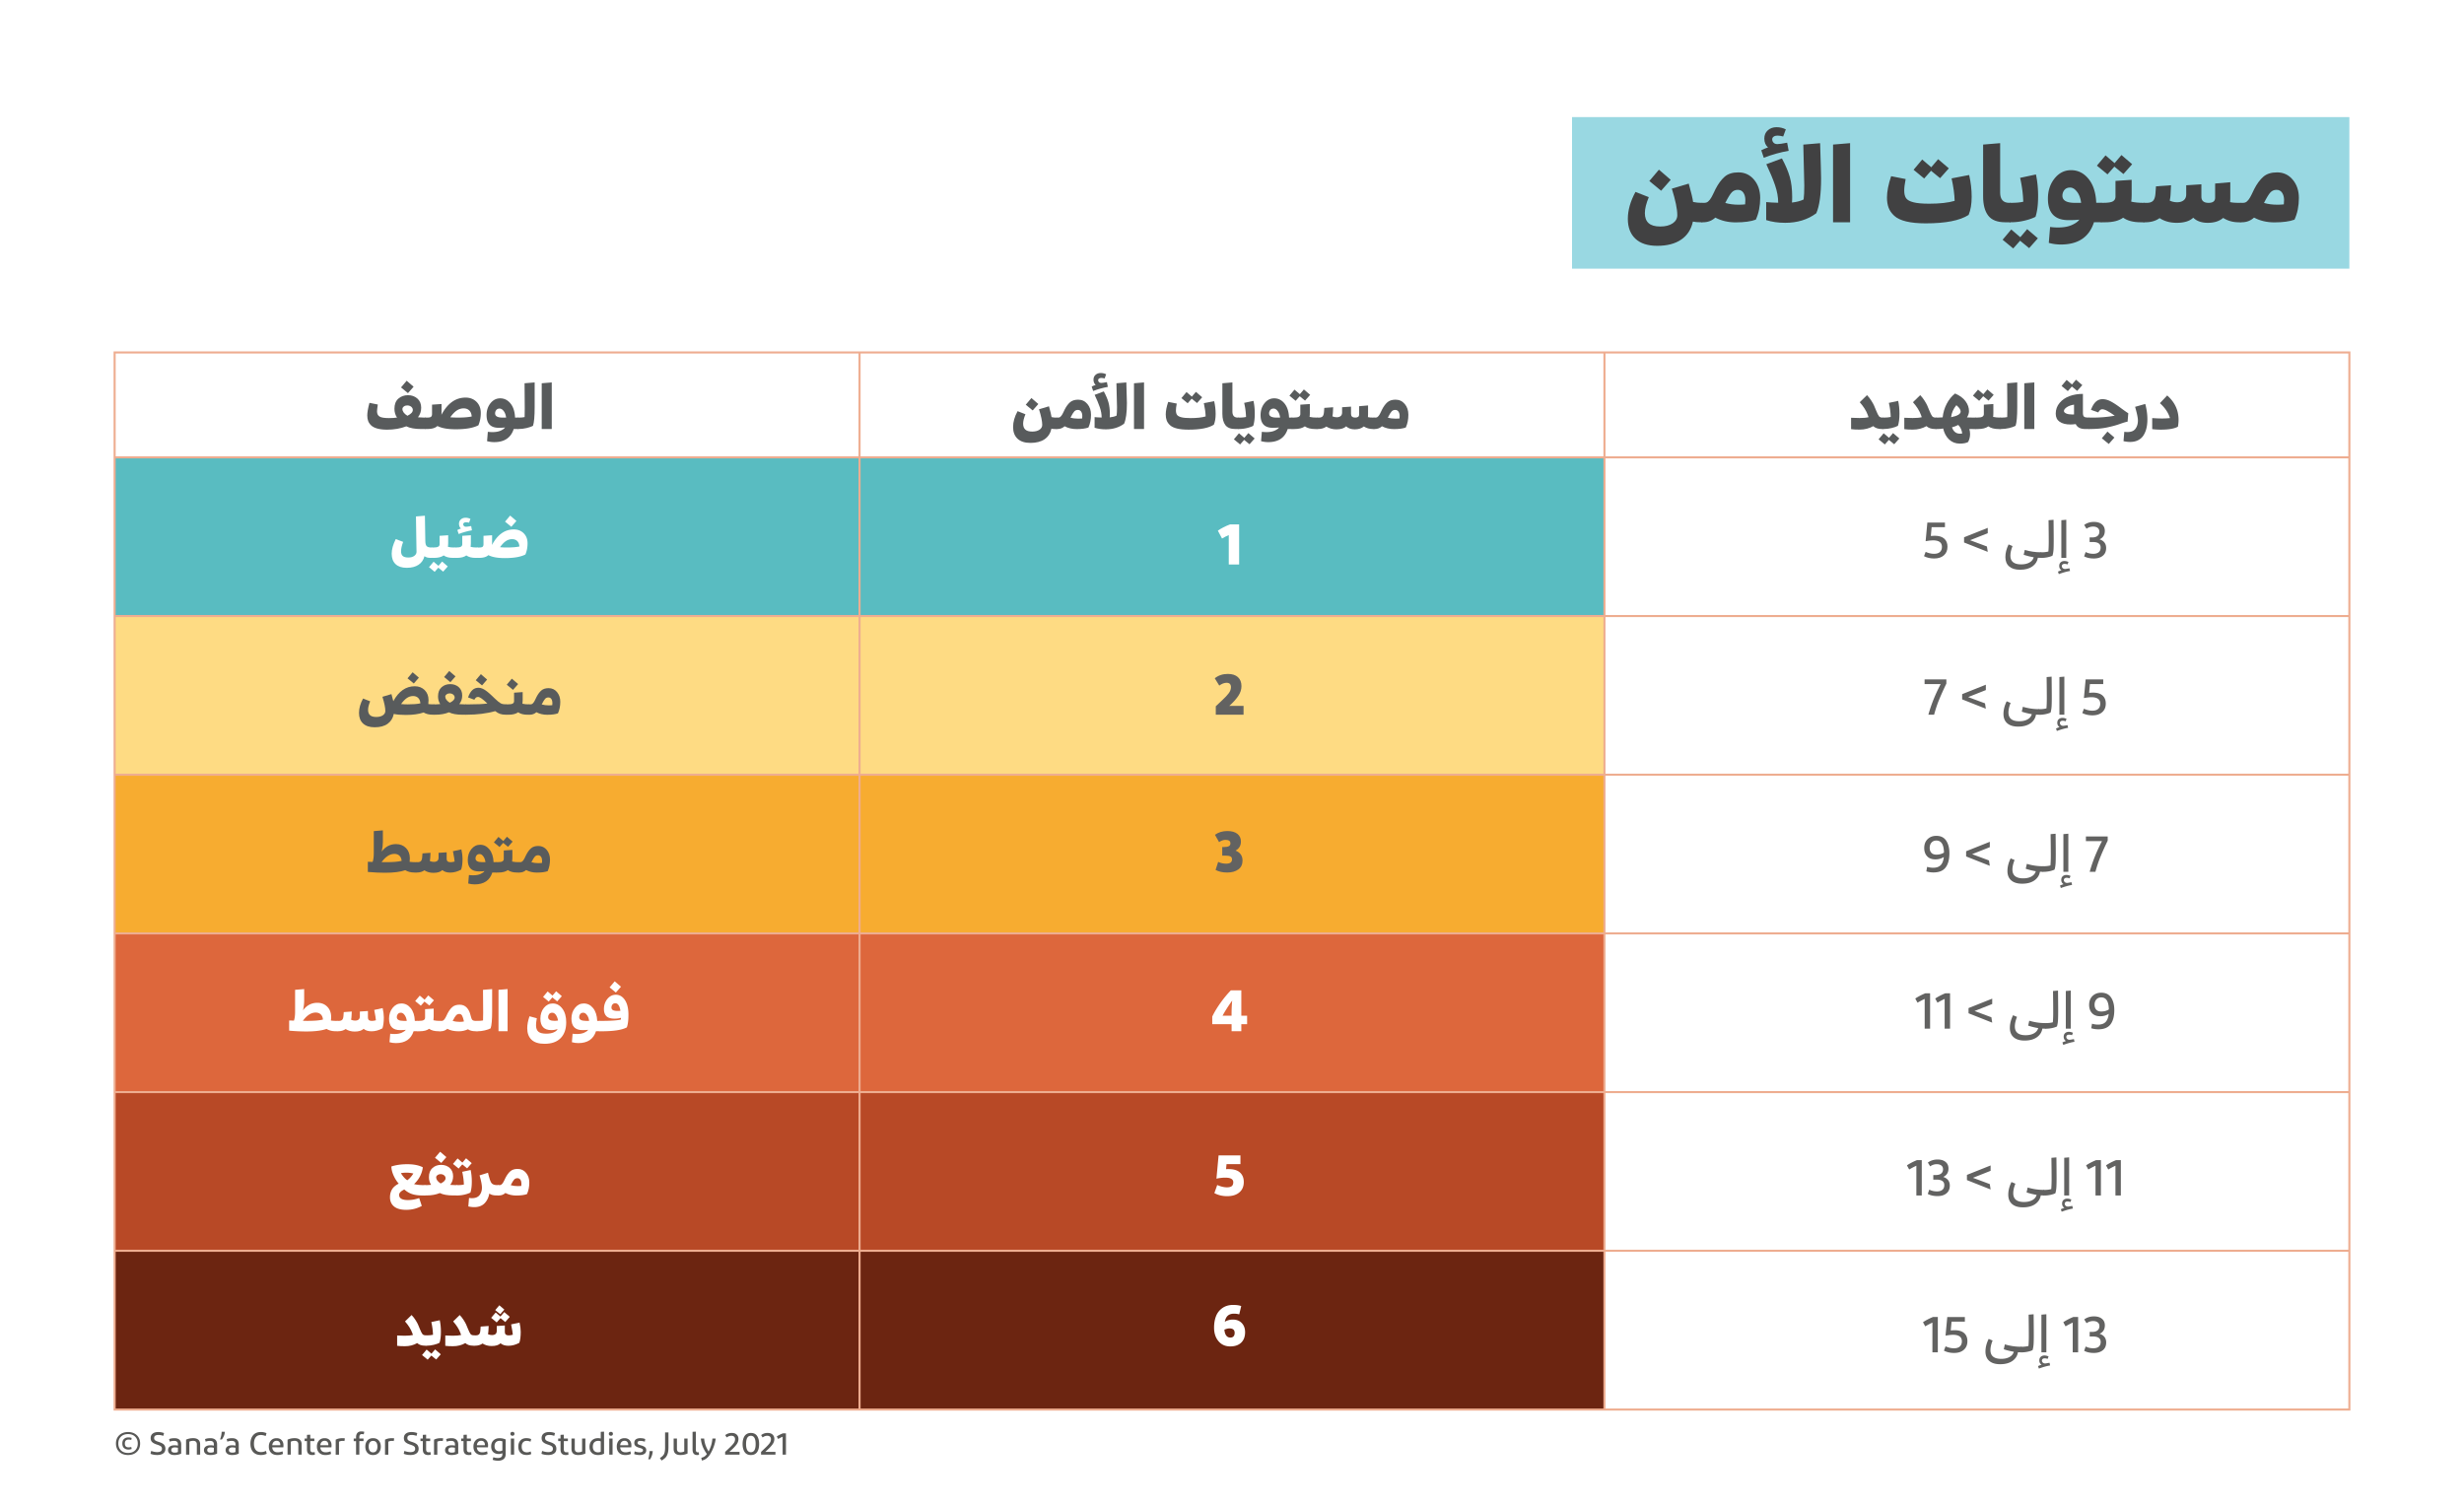 <svg xmlns="http://www.w3.org/2000/svg" viewBox="0 0 1186.29 725.76" style="enable-background:new 0 0 1186.29 725.76" xml:space="preserve"><style>.st0{fill:#fff}.st7{fill:none;stroke:#eead90;stroke-miterlimit:10}.st9{fill:#414142}.st10{fill:#585b5c}.st11{fill:#626261}.st12{fill:#585856}</style><path class="st0" d="M0 0h1186.29v725.76H0z" id="Layer_2"/><g id="Layer_1"><path transform="rotate(-180 413.827 258.39)" style="fill:#59bcc1" d="M55.19 220.19h717.27v76.4H55.19z"/><path transform="rotate(-180 413.827 334.786)" style="fill:#fedb83" d="M55.19 296.59h717.27v76.4H55.19z"/><path transform="rotate(-180 413.827 411.182)" style="fill:#f7ac30" d="M55.19 372.98h717.27v76.4H55.19z"/><path transform="rotate(-180 413.827 487.578)" style="fill:#dd673c" d="M55.19 449.38h717.27v76.4H55.19z"/><path transform="rotate(-180 413.827 563.974)" style="fill:#b84926" d="M55.19 525.78h717.27v76.4H55.19z"/><path transform="rotate(-180 413.827 640.37)" style="fill:#6c2511" d="M55.19 602.17h717.27v76.4H55.19z"/><path class="st7" d="M55.19 169.68H1131.1v508.94H55.19zM1131.1 602.17H55.19M1131.1 525.78H55.19M1131.1 449.38H55.19M1131.1 372.98H55.19M1131.1 296.59H55.19M1131.1 220.19H55.19M413.83 169.68v508.89M772.46 169.68v508.89"/><path style="fill:#99d8e2" d="M756.85 56.37h374.25v72.97H756.85z"/><path class="st9" d="M797.85 118.35c-4.55 0-8.05-1.14-10.48-3.41-2.43-2.28-3.65-5.46-3.65-9.56 0-4.17 1.23-8.49 3.68-12.98l6.41 2.52c-1.26 3.05-1.89 5.6-1.89 7.67 0 2.14.59 3.75 1.79 4.83 1.19 1.08 3.06 1.63 5.62 1.63 2.45 0 4.43-.5 5.94-1.5 1.5-1 2.26-2.34 2.26-4.02 0-2.87-.88-7.11-2.63-12.71l8.14-2.42c1.16 4.13 1.86 7.07 2.1 8.83 1.33.28 2.61.42 3.83.42h.58V107h-.89c-1.44 0-2.64-.1-3.62-.32-.81 3.75-2.67 6.63-5.59 8.64-2.94 2.03-6.81 3.03-11.6 3.03zm.84-36.66 5.67 4.89-4.62 5.25-5.67-4.68 4.62-5.46z"/><path class="st9" d="M835.67 107.06c-3.68 0-6.95-.77-9.82-2.31-1.65 1.51-3.61 2.26-5.88 2.26h-.42c-.53 0-.97-.45-1.34-1.37-.37-.91-.55-2.01-.55-3.31 0-1.3.18-2.4.55-3.31.37-.91.81-1.37 1.34-1.37h1c.35 0 .69-.05 1.02-.16.33-.1.64-.3.92-.58.28-.28.53-.54.74-.79.21-.24.45-.6.71-1.08.26-.47.47-.87.63-1.18.16-.32.38-.78.68-1.39.3-.61.52-1.08.66-1.39 1.33-2.59 2.8-4.59 4.41-5.99 1.61-1.4 3.82-2.1 6.62-2.1 3.08 0 5.6 1.18 7.57 3.55 1.96 2.36 2.94 5.28 2.94 8.75 0 3.89-.7 7.37-2.1 10.45-2.36.88-5.58 1.32-9.68 1.32zm1.47-8.51c.98 0 2-.05 3.05-.16.07-.59.11-1.29.11-2.1 0-1.37-.31-2.52-.92-3.47-.61-.95-1.52-1.42-2.71-1.42-1.16 0-2.12.39-2.89 1.18-.77.79-1.82 2.5-3.15 5.12 1.92.57 4.09.85 6.51.85zM861.15 72.6c-4.13.74-8.13 1.86-11.98 3.36l-1.21-3.62c1.02-.53 2.1-.98 3.26-1.37-1.19-1.02-1.79-2.43-1.79-4.26 0-1.65.56-2.97 1.68-3.97 1.12-1 2.52-1.5 4.2-1.5 1.61 0 3.1.35 4.47 1.05l-1.26 3.41c-1.05-.28-1.98-.42-2.78-.42-.74 0-1.34.17-1.81.5-.47.33-.71.76-.71 1.29 0 .6.21 1.13.63 1.6.42.47 1.05.71 1.89.71s2.4-.23 4.68-.68l.73 3.9zm-1.68 34.67c-3.4 0-6.44-.44-9.14-1.31v-8.67c1.68.18 3.61.28 5.78.32 0-2.7-.51-5.52-1.52-8.46s-2.42-6.3-4.2-10.09l7.51-2.78c1.75 3.22 3.01 6.18 3.78 8.88.77 2.7 1.16 5.92 1.16 9.67 0 1.19-.04 2.08-.11 2.68 2.24-.24 4.12-.74 5.62-1.47.21-1.58.32-3.82.32-6.72 0-1.23-.16-7.79-.47-19.7l8.09-.68c.32 9.67.47 15.31.47 16.92 0 7.71-.77 13.31-2.31 16.81-4.11 3.06-9.1 4.6-14.98 4.6zM890.72 107.01h-8.2V69.6l8.2-.68v38.09zM927.08 107.53c-3.71 0-6.83-.31-9.35-.92s-4.43-1.51-5.73-2.71c-1.3-1.19-2.21-2.49-2.73-3.89-.53-1.4-.79-3.05-.79-4.94 0-2.84.67-6.25 2-10.24l6.99 1.37c-.46 2.35-.68 4.2-.68 5.57 0 1.58.3 2.79.89 3.65.59.86 1.78 1.52 3.55 1.97 1.77.46 4.3.68 7.59.68 5.04 0 9.12-.45 12.24-1.37-.07-3.08-.56-6.69-1.47-10.82l8.46-1.63c.81 3.54 1.21 7.02 1.21 10.45 0 3.54-.49 6.46-1.47 8.77-4.18 2.71-11.08 4.06-20.71 4.06zm6.98-21.75-4.36-3.57-3.31 3.73-5.1-4.2 4.15-4.94 4.36 3.73 3.31-3.89 5.15 4.41-4.2 4.73zM967.95 97.66v9.35h-2.52c-3.85 0-6.59-1.08-8.22-3.23s-2.44-5.24-2.44-9.27V69.6l8.2-.68v23.8c0 3.29 1.47 4.94 4.41 4.94h.57z"/><path class="st9" d="m976.93 119.46-4.36-3.57-3.31 3.73-5.1-4.2 4.15-4.94 4.36 3.73 3.31-3.89 5.15 4.41-4.2 4.73zm-8.98-12.45c-.53 0-.97-.45-1.34-1.37-.37-.91-.55-2.01-.55-3.31 0-1.3.18-2.4.55-3.31.37-.91.81-1.37 1.34-1.37h.42c2.28 0 4.18-.17 5.73-.53a59.43 59.43 0 0 0-1.52-11.5l7.62-1.63c.7 3.22 1.05 6.71 1.05 10.45 0 4.1-.42 7.41-1.26 9.93-1.3.7-3.05 1.31-5.25 1.84-2.21.53-4.38.79-6.51.79h-.28zM992.22 117.72c-1.96 0-3.91-.26-5.83-.79l.63-7.67c1.16.17 2.43.26 3.83.26 2.63 0 4.81-.39 6.57-1.16 1.75-.77 2.98-1.65 3.68-2.63-1.3.18-3.03.26-5.2.26-6.62 0-9.93-3.45-9.93-10.35 0-3.82 1.07-7.06 3.2-9.72 2.14-2.66 4.78-3.99 7.93-3.99 3.33 0 6.13 1.39 8.41 4.18 2.28 2.78 3.52 6.63 3.73 11.53h2.63v9.35h-3.73c-2.28 7.16-7.59 10.73-15.92 10.73zM999 97.66h2.94c-.1-1.05-.36-2.11-.76-3.18-.4-1.07-1.02-2.03-1.84-2.89-.82-.86-1.72-1.29-2.71-1.29-1.19 0-2.1.39-2.73 1.18-.63.79-.95 1.71-.95 2.76 0 2.28 2.02 3.42 6.05 3.42z"/><path class="st9" d="m1022.32 83.79-4.36-3.57-3.31 3.73-5.1-4.2 4.15-4.94 4.36 3.73 3.31-3.89 5.15 4.41-4.2 4.73zm-10.45 23.22c-.53 0-.97-.45-1.34-1.37-.37-.91-.55-2.01-.55-3.31 0-1.3.18-2.4.55-3.31.37-.91.81-1.37 1.34-1.37h.79c2.35 0 3.9-.25 4.68-.76.77-.51 1.16-1.22 1.16-2.13V87.1l7.78-.53v7.25c0 1.3-.07 2.38-.21 3.26 1.72.39 3.71.58 5.99.58h.32v9.35h-1.79c-3.54 0-6.34-.74-8.41-2.21-2 1.47-4.87 2.21-8.62 2.21h-1.69z"/><path class="st9" d="M1077.74 107.01c-2.7 0-5.17-.7-7.41-2.1-1.82 1.58-4.29 2.36-7.41 2.36-2.98 0-5.31-.82-6.99-2.47-1.68 1.65-4.34 2.47-7.99 2.47-3.15 0-5.88-.75-8.2-2.26-1.86 1.33-4.13 2-6.83 2h-.58c-.53 0-.97-.45-1.34-1.37-.37-.91-.55-2.01-.55-3.31 0-1.3.18-2.4.55-3.31.37-.91.81-1.37 1.34-1.37h1.37c1.26 0 2.21-.31 2.86-.95s1.04-1.8 1.18-3.52l.26-3.47 7.25-.53-.21 3.99a20.23 20.23 0 0 1-.42 3.41c1.08.53 2.28.79 3.57.79s2.35-.31 3.15-.95c.8-.63 1.21-1.59 1.21-2.89V89.2l7.3-.47v5.94c0 2 1.16 2.99 3.47 2.99 2.1 0 3.15-.82 3.15-2.47v-6.83l7.3-.63v7.41c0 .53-.04 1.24-.11 2.15.91.25 2.38.37 4.41.37h.79v9.35h-1.12z"/><path class="st9" d="M1095.03 107.06c-3.68 0-6.95-.77-9.82-2.31-1.65 1.51-3.61 2.26-5.88 2.26h-.42c-.53 0-.97-.45-1.34-1.37-.37-.91-.55-2.01-.55-3.31 0-1.3.18-2.4.55-3.31.37-.91.81-1.37 1.34-1.37h1c.35 0 .69-.05 1.02-.16.33-.1.64-.3.92-.58.28-.28.53-.54.74-.79.21-.24.45-.6.71-1.08.26-.47.47-.87.63-1.18.16-.32.39-.78.68-1.39.3-.61.52-1.08.66-1.39 1.33-2.59 2.8-4.59 4.41-5.99 1.61-1.4 3.82-2.1 6.62-2.1 3.08 0 5.6 1.18 7.56 3.55 1.96 2.36 2.94 5.28 2.94 8.75 0 3.89-.7 7.37-2.1 10.45-2.36.88-5.58 1.32-9.67 1.32zm1.47-8.51c.98 0 2-.05 3.05-.16.07-.59.11-1.29.11-2.1 0-1.37-.31-2.52-.92-3.47s-1.51-1.42-2.71-1.42c-1.16 0-2.12.39-2.89 1.18s-1.82 2.5-3.15 5.12c1.92.57 4.09.85 6.51.85z"/><path class="st10" d="M906.08 206.55c-1.82 0-3.22-.46-4.21-1.39-1.92 1.11-4.12 1.67-6.59 1.67-1.71 0-3.07-.07-4.08-.22v-5.48c1.82.08 3.16.12 4.02.12 1.88 0 3.34-.13 4.39-.4-.17-.5-.3-.87-.4-1.11-.72-1.98-2-4.01-3.84-6.1l3.5-3.4c.76.78 1.46 1.67 2.07 2.65.62.98 1.05 1.75 1.3 2.31s.58 1.35.99 2.38c.58 1.42 1.04 2.36 1.39 2.8.35.44.95.67 1.79.67h.25v5.51h-.58z"/><path class="st10" d="m911.96 213.88-2.57-2.1-1.95 2.2-3-2.48 2.45-2.91 2.57 2.2 1.95-2.29 3.03 2.6-2.48 2.78zm-5.29-7.33c-.31 0-.57-.27-.79-.8-.22-.54-.33-1.19-.33-1.95s.11-1.41.33-1.95c.22-.54.48-.8.79-.8h.25c1.34 0 2.47-.1 3.37-.31-.08-2.33-.38-4.59-.9-6.78l4.49-.96c.41 1.9.62 3.95.62 6.16 0 2.41-.25 4.36-.74 5.85-.76.41-1.79.77-3.09 1.08s-2.58.46-3.84.46h-.16zM931.7 206.55c-1.82 0-3.22-.46-4.21-1.39-1.92 1.11-4.12 1.67-6.59 1.67-1.71 0-3.07-.07-4.08-.22v-5.48c1.82.08 3.16.12 4.02.12 1.88 0 3.34-.13 4.39-.4-.17-.5-.3-.87-.4-1.11-.72-1.98-2-4.01-3.84-6.1l3.5-3.4c.76.78 1.46 1.67 2.07 2.65.62.98 1.05 1.75 1.3 2.31s.58 1.35.99 2.38c.58 1.42 1.04 2.36 1.39 2.8.35.44.95.67 1.79.67h.25v5.51h-.58z"/><path class="st10" d="M947.55 212.8c-.95.52-2.29.77-4.02.77-2.02 0-3.73-.66-5.14-1.98-1.4-1.32-2.35-3.08-2.85-5.29-.95.17-1.85.25-2.69.25h-.56c-.31 0-.57-.27-.79-.8-.22-.54-.33-1.19-.33-1.95s.11-1.41.33-1.95c.22-.54.48-.8.79-.8h.65c.91 0 1.69-.04 2.35-.12.25-2.33.9-4.51 1.96-6.54 1.06-2.03 2.4-3.68 4.01-4.94 2.21.93 3.88 2.15 5.01 3.67s1.7 3.13 1.7 4.84c0 .99-.32 1.99-.96 3 .85.06 1.9.09 3.16.09h1.05v5.51h-1.33c-.78 0-1.37-.01-1.76-.03.25.76.37 1.57.37 2.41.01 1.37-.31 2.66-.95 3.86zm-3.59-14.7c0-.85-.69-1.86-2.07-3.03-1.47 1.79-2.31 3.72-2.54 5.79 3.07-.61 4.61-1.53 4.61-2.76zm-.31 10.7c.33 0 .68-.03 1.05-.09-.17-1.63-.79-3-1.89-4.12-.95.47-1.96.86-3.03 1.14.7 2.05 1.99 3.07 3.87 3.07z"/><path class="st10" d="m957.39 192.87-2.57-2.1-1.95 2.2-3-2.48 2.44-2.91 2.57 2.2 1.95-2.29 3.03 2.6-2.47 2.78zm-6.16 13.68c-.31 0-.57-.27-.79-.8-.22-.54-.33-1.19-.33-1.95s.11-1.41.33-1.95c.22-.54.48-.8.79-.8h.46c1.38 0 2.3-.15 2.75-.45.45-.3.68-.72.68-1.25v-4.52l4.58-.31v4.27c0 .76-.04 1.4-.12 1.92 1.01.23 2.19.34 3.53.34h.19v5.51h-1.05c-2.08 0-3.73-.43-4.95-1.3-1.18.87-2.87 1.3-5.08 1.3h-.99z"/><path class="st10" d="M963.3 206.55c-.31 0-.57-.27-.79-.8-.22-.54-.33-1.19-.33-1.95s.11-1.41.33-1.95c.22-.54.48-.8.79-.8h.25c1.13 0 2.07-.08 2.82-.25.04-.91.06-2.31.06-4.21 0-.7-.03-4.72-.09-12.07l4.86-.4V196c0 4.44-.27 7.44-.8 9-.76.41-1.79.77-3.09 1.08s-2.58.46-3.84.46h-.17zM979.42 206.55h-4.83v-22.03l4.83-.4v22.43zM1005.91 206.55h-1.95c-2.33 0-3.87-.79-4.61-2.38-.93.12-1.77.19-2.54.19-2.19 0-3.92-.43-5.18-1.3-1.27-.87-1.9-2.17-1.9-3.9 0-1.98.62-3.71 1.86-5.18 1.24-1.48 2.83-2.57 4.78-3.28 1.95-.71 4.1-1.07 6.45-1.07v9.16c0 .93.19 1.54.57 1.83.38.29 1.1.43 2.15.43h.37v5.5zm-5.85-18.36-2.57-2.1-1.95 2.2-3-2.48 2.44-2.91 2.57 2.2 1.95-2.29 3.03 2.6-2.47 2.78zm-2.32 11.36c.35 0 .62-.01.8-.03v-4.71c-1.46.23-2.64.65-3.53 1.27-.89.62-1.33 1.22-1.33 1.79 0 .47.36.87 1.07 1.19.72.33 1.71.49 2.99.49z"/><path class="st10" d="M1005.91 206.55c-.31 0-.57-.27-.79-.8-.22-.54-.33-1.19-.33-1.95s.11-1.41.33-1.95c.22-.54.48-.8.79-.8h1.42c3.9 0 7.51-.31 10.83-.93-.17-.1-.42-.27-.76-.5-.34-.23-.58-.39-.73-.5-.14-.1-.37-.25-.67-.43s-.52-.32-.67-.4c-.14-.08-.34-.2-.59-.34-.25-.14-.44-.25-.59-.33-.15-.07-.32-.15-.53-.23-.21-.08-.39-.14-.54-.19-.15-.04-.31-.08-.48-.11-.17-.03-.32-.05-.46-.05-.74 0-1.38.51-1.92 1.52l-3.53-1.24c.66-1.77 1.44-3.07 2.34-3.9.9-.82 1.98-1.24 3.23-1.24 1.26 0 2.55.35 3.88 1.04 1.33.69 2.89 1.7 4.67 3.03s3.07 2.23 3.85 2.71l-.34 4.05c-.72.1-1.96.47-3.71 1.1-1.75.63-3.83 1.19-6.22 1.69s-5.08.74-8.05.74h-.43zm8.73 1.23 3.34 2.88-2.72 3.09-3.34-2.75 2.72-3.22zM1033.86 201.9c0 1.51-.14 2.89-.43 4.15s-.75 2.4-1.38 3.44a6.5 6.5 0 0 1-2.6 2.41c-1.1.58-2.41.87-3.92.87-.95 0-2-.12-3.16-.37l.37-4.52c.5.08 1.01.12 1.55.12 1.79 0 3.08-.54 3.85-1.61s1.16-2.39 1.16-3.96c0-1.24-.45-3.42-1.36-6.56l4.89-1.39c.69 2.53 1.03 5.01 1.03 7.42zM1040.3 206.85c-1.51 0-2.88-.08-4.12-.25v-5.32c1.77.12 3.33.19 4.67.19 1.34 0 2.63-.06 3.87-.19-.76-2.56-2.37-4.95-4.83-7.18l3.5-3.71c3.65 3.2 5.48 7.11 5.48 11.73 0 1.01-.1 2.12-.31 3.31-1.71.95-4.47 1.42-8.26 1.42z"/><path class="st0" d="M207.16 268.58c-1.16 0-2.09-.27-2.8-.81-.45 1.79-1.4 3.17-2.86 4.14s-3.34 1.46-5.66 1.46c-2.33 0-4.13-.59-5.38-1.76-1.25-1.18-1.88-2.85-1.88-5.01 0-2.11.65-4.46 1.96-7.06l3.56 1.34c-.67 1.81-1.01 3.31-1.01 4.51 0 1.06.28 1.83.84 2.31s1.46.71 2.69.71c1.2 0 2.15-.27 2.86-.81s1.06-1.17 1.06-1.88c0-.13-.02-1.13-.06-3-.07-4.33-.15-9.03-.22-14.08l4.31-.36.2 12.18c.02 1.21.24 2.04.66 2.48.42.44 1.21.66 2.37.66h.31v4.98h-.95z"/><path class="st0" d="m213.35 275.21-2.32-1.9-1.76 1.99-2.72-2.24 2.21-2.63 2.32 1.99 1.76-2.07 2.74 2.35-2.23 2.51zm-5.24-6.63c-.28 0-.52-.24-.71-.73-.2-.48-.29-1.07-.29-1.76s.1-1.28.29-1.76.43-.73.71-.73h.42c1.25 0 2.08-.13 2.49-.41.41-.27.62-.65.62-1.13v-4.09l4.14-.28v3.87c0 .69-.04 1.27-.11 1.74.92.21 1.98.31 3.19.31h.17v4.98h-.95c-1.89 0-3.38-.39-4.48-1.18-1.06.78-2.59 1.18-4.59 1.18h-.9z"/><path class="st0" d="M219.03 268.58c-.28 0-.52-.24-.71-.73-.2-.48-.29-1.07-.29-1.76s.1-1.28.29-1.76.43-.73.71-.73h.42c1.25 0 2.08-.13 2.49-.41.41-.27.62-.65.62-1.13v-4.09l4.14-.28v3.87c0 .69-.04 1.27-.11 1.74.92.21 1.98.31 3.19.31h.17v4.98H229c-1.89 0-3.38-.39-4.48-1.18-1.06.78-2.59 1.18-4.59 1.18h-.9zm8.18-13.27c-2.2.39-4.33.99-6.38 1.79l-.64-1.93c.54-.28 1.12-.52 1.74-.73-.63-.54-.95-1.3-.95-2.27 0-.88.3-1.58.9-2.11.6-.53 1.34-.8 2.24-.8.86 0 1.65.19 2.38.56l-.67 1.82c-.56-.15-1.06-.22-1.48-.22-.39 0-.71.09-.97.27-.25.18-.38.41-.38.69 0 .32.11.6.34.85.22.25.56.38 1.01.38s1.28-.12 2.49-.36l.37 2.06z"/><path class="st0" d="M243.11 268.69c-3.51 0-6.17-.47-7.98-1.43-.93.88-2.41 1.32-4.42 1.32h-.76c-.28 0-.52-.24-.71-.73-.2-.48-.29-1.07-.29-1.76s.1-1.28.29-1.76.43-.73.71-.73h.7c.9 0 1.47-.13 1.74-.39.26-.26.39-.64.39-1.15v-4.09l4.14-.28v3.3c0 .34-.02.8-.06 1.4 2.67-5 6.17-7.5 10.5-7.5 1.94 0 3.53.62 4.77 1.85 1.24 1.23 1.86 2.85 1.86 4.84 0 1.96-.35 3.75-1.04 5.38-2.2 1.15-5.49 1.73-9.84 1.73zm.93-5.1c2.46 0 4.47-.16 6.02-.48-.07-1.14-.42-2.01-1.05-2.62-.62-.61-1.44-.91-2.45-.91a5.3 5.3 0 0 0-2.98.91c-.92.61-1.87 1.59-2.84 2.95 1.06.11 2.16.15 3.3.15zm1.57-15.37 3.02 2.6-2.46 2.8-3.02-2.49 2.46-2.91zM161.61 496.48c-1.68 0-3.15-.37-4.4-1.12-2.28.82-5.54 1.23-9.8 1.23-2.45 0-5.18-.13-8.2-.39v-4.9c.54 0 1.31.03 2.3.08.37-1.01.56-2.42.56-4.23v-10.61l4.37-.36v5.54c0 1.53-.19 3.09-.56 4.68 1.79-2.41 4.1-3.61 6.92-3.61 1.94 0 3.53.63 4.77 1.89 1.24 1.26 1.86 2.91 1.86 4.94 0 .63-.04 1.2-.11 1.71.9.11 1.78.17 2.66.17h.5v4.98h-.87zm-13.55-4.99c3.34 0 5.81-.21 7.42-.64-.09-1.1-.46-1.94-1.09-2.51s-1.44-.85-2.41-.85c-2.18 0-4.24 1.33-6.16 3.98.46.01 1.21.02 2.24.02z"/><path class="st0" d="M178.91 496.51c-1.66 0-2.94-.4-3.84-1.2-.9.88-2.32 1.32-4.28 1.32-1.68 0-3.14-.4-4.37-1.21-.99.71-2.2 1.06-3.64 1.06h-.31c-.28 0-.52-.24-.71-.73-.2-.48-.29-1.07-.29-1.76s.1-1.28.29-1.76.43-.73.71-.73h.73c.67 0 1.18-.17 1.53-.5s.56-.96.63-1.88l.14-1.85 3.86-.28-.11 2.13c-.02.6-.09 1.2-.22 1.82.58.28 1.21.42 1.9.42 1.55 0 2.32-.68 2.32-2.04V487l3.89-.25v3.16c0 1.06.62 1.6 1.85 1.6.6 0 1.26-.1 1.99-.31-.04-.78-.31-2.45-.81-4.98l4.06-.87c.37 1.68.56 3.16.56 4.45 0 2.18-.22 3.95-.67 5.29-1.74.94-3.47 1.42-5.21 1.42zM190.64 502.19c-1.05 0-2.08-.14-3.11-.42l.34-4.09c.62.09 1.3.14 2.04.14 1.4 0 2.57-.21 3.5-.62.93-.41 1.59-.88 1.96-1.4-.69.09-1.61.14-2.77.14-3.53 0-5.29-1.84-5.29-5.52 0-2.03.57-3.76 1.71-5.18 1.14-1.42 2.55-2.13 4.23-2.13 1.77 0 3.27.74 4.48 2.23 1.21 1.48 1.88 3.53 1.99 6.15h1.4v4.98h-1.99c-1.22 3.82-4.04 5.72-8.49 5.72zm3.62-10.7h1.57c-.06-.56-.19-1.12-.41-1.69s-.54-1.08-.98-1.54-.92-.69-1.44-.69c-.63 0-1.12.21-1.46.63s-.5.91-.5 1.47c0 1.22 1.07 1.82 3.22 1.82z"/><path class="st0" d="m206.69 484.1-2.32-1.9-1.76 1.99-2.72-2.24 2.21-2.63 2.32 1.99 1.76-2.07 2.74 2.35-2.23 2.51zm-5.57 12.38c-.28 0-.52-.24-.71-.73-.2-.48-.29-1.07-.29-1.76s.1-1.28.29-1.76.43-.73.71-.73h.42c1.25 0 2.08-.13 2.49-.41.41-.27.62-.65.62-1.13v-4.09l4.14-.28v3.87c0 .69-.04 1.27-.11 1.74.92.21 1.98.31 3.19.31h.17v4.98h-.95c-1.89 0-3.38-.39-4.48-1.18-1.06.78-2.59 1.18-4.59 1.18h-.9z"/><path class="st0" d="M228.92 496.48c-1.51 0-2.73-.32-3.64-.95-1.34.65-2.8.98-4.37.98-2.3 0-4.14-.4-5.54-1.2-.9.78-1.93 1.18-3.11 1.18h-.22c-.28 0-.52-.24-.71-.73-.2-.48-.29-1.07-.29-1.76s.1-1.28.29-1.76.43-.73.71-.73h.53c.19 0 .37-.03.55-.08.18-.06.34-.16.49-.31.15-.15.28-.29.39-.42.11-.13.24-.32.38-.57s.25-.46.34-.63.21-.42.36-.74c.16-.33.28-.57.35-.74.71-1.38 1.49-2.45 2.35-3.19.86-.75 2.03-1.12 3.53-1.12 1.4 0 2.54.47 3.42 1.41.88.94 1.49 2.21 1.85 3.79.24 1.08.52 1.79.83 2.11.31.33.9.49 1.78.49h.62v4.98h-.89zm-7.5-4.51c.8 0 1.46-.07 1.96-.22-.3-1.29-.6-2.21-.9-2.76-.3-.55-.74-.83-1.32-.83-.62 0-1.13.21-1.54.63-.41.42-.97 1.33-1.68 2.73 1.03.3 2.19.45 3.48.45z"/><path class="st0" d="M229.79 496.48c-.28 0-.52-.24-.71-.73-.2-.48-.29-1.07-.29-1.76s.1-1.28.29-1.76.43-.73.71-.73h.22c1.03 0 1.88-.07 2.55-.22.04-.82.06-2.09.06-3.81 0-.63-.03-4.28-.08-10.92l4.4-.36v10.75c0 4.01-.24 6.73-.73 8.15-.69.37-1.62.7-2.8.98-1.18.28-2.33.42-3.47.42h-.15zM244.38 496.48h-4.37v-19.94l4.37-.36v20.3zM262.18 502.53c-2.8 0-4.89-.65-6.27-1.96s-2.07-3.15-2.07-5.52c0-1.72.36-3.64 1.09-5.77l3.53.95c-.26 1.34-.39 2.46-.39 3.36 0 1.4.37 2.43 1.11 3.08.74.65 2.02.98 3.85.98 1.42 0 2.62-.22 3.61-.66.99-.44 1.59-.97 1.79-1.61-.82.37-1.81.56-2.97.56-3.53 0-5.29-1.84-5.29-5.52 0-2.07.57-3.81 1.71-5.21s2.55-2.1 4.23-2.1c1.85 0 3.39.83 4.63 2.48s1.86 3.84 1.86 6.57c0 3.27-.89 5.81-2.67 7.63-1.79 1.83-4.37 2.74-7.75 2.74zm6.08-20.42-2.32-1.9-1.76 1.99-2.72-2.24 2.21-2.63 2.32 1.99 1.76-2.07 2.74 2.35-2.23 2.51zm-1.15 9.38c.47 0 .98-.05 1.54-.14-.11-.92-.42-1.77-.92-2.58-.5-.8-1.13-1.2-1.88-1.2-.63 0-1.12.21-1.46.63s-.5.91-.5 1.47c0 1.22 1.07 1.82 3.22 1.82zM278.45 502.19c-1.05 0-2.08-.14-3.11-.42l.34-4.09c.62.09 1.3.14 2.04.14 1.4 0 2.57-.21 3.5-.62.93-.41 1.59-.88 1.96-1.4-.69.09-1.61.14-2.77.14-3.53 0-5.29-1.84-5.29-5.52 0-2.03.57-3.76 1.71-5.18 1.14-1.42 2.55-2.13 4.23-2.13 1.77 0 3.27.74 4.48 2.23 1.21 1.48 1.88 3.53 1.99 6.15h1.4v4.98h-1.99c-1.22 3.82-4.05 5.72-8.49 5.72zm3.61-10.7h1.57c-.06-.56-.19-1.12-.41-1.69s-.54-1.08-.98-1.54-.92-.69-1.44-.69c-.63 0-1.12.21-1.46.63s-.5.91-.5 1.47c0 1.22 1.07 1.82 3.22 1.82z"/><path class="st0" d="M288.92 496.48c-.28 0-.52-.24-.71-.73-.2-.48-.29-1.07-.29-1.76s.1-1.28.29-1.76.43-.73.71-.73h.51c4.61 0 7.77-.21 9.49-.64.02-.17.03-.43.03-.78V490c-.8.28-1.83.42-3.08.42-1.87 0-3.18-.41-3.95-1.22s-1.15-1.94-1.15-3.37c0-1.9.55-3.53 1.65-4.89 1.1-1.35 2.46-2.03 4.09-2.03 1.75 0 3.2.84 4.34 2.53s1.71 4.06 1.71 7.1c0 2.71-.26 4.73-.78 6.08-2.28 1.25-6.34 1.88-12.18 1.88h-.68zm7.03-24.03 3.02 2.6-2.46 2.8-3.02-2.49 2.46-2.91zm1.57 14.26c.39 0 .78-.03 1.18-.08-.39-2.41-1.2-3.61-2.44-3.61-.63 0-1.11.21-1.41.63-.31.42-.46.9-.46 1.44 0 .54.24.95.71 1.22.47.26 1.28.4 2.42.4zM203.07 580.59c-2.31 1.25-4.82 1.88-7.5 1.88-2.59 0-4.55-.54-5.85-1.62-1.31-1.08-1.96-2.56-1.96-4.42 0-1.42.31-2.67.94-3.75.62-1.08 1.71-2.03 3.26-2.83-1.01-1.16-1.84-2.49-2.51-3.99-.66-1.5-1-2.93-1.02-4.27 2.28-.73 4.82-1.09 7.62-1.09 3.08 0 5.58.49 7.5 1.48-.13 1.38-.55 2.78-1.26 4.2-.71 1.42-1.69 2.72-2.94 3.89 1.23.34 2.92.5 5.07.5h.31v4.98h-1.34c-1.9 0-3.53-.21-4.89-.64s-2.64-1.18-3.85-2.24c-1.66.78-2.49 1.65-2.49 2.6 0 1.66 1.42 2.49 4.26 2.49 1.75 0 3.56-.32 5.4-.95l1.25 3.78zm-7.36-16.02c-.84 0-1.74.07-2.69.22.88 1.49 1.89 2.64 3.05 3.44 1.04-.73 2.03-1.81 2.94-3.25a13.32 13.32 0 0 0-3.3-.41z"/><path class="st0" d="M204.73 575.55c-.28 0-.52-.24-.71-.73-.2-.49-.29-1.07-.29-1.76s.1-1.28.29-1.76.43-.73.71-.73h.78c.39 0 1.07-.05 2.04-.14-.69-1.06-1.04-2.3-1.04-3.7 0-1.92.56-3.39 1.69-4.4 1.13-1.01 2.53-1.51 4.21-1.51 1.62 0 2.99.49 4.09 1.47s1.65 2.32 1.65 4.02c0 1.57-.47 2.95-1.4 4.14.84.08 1.63.11 2.38.11h.92v4.98h-1.9c-2.71 0-4.83-.38-6.38-1.15-1.9.77-4.04 1.15-6.41 1.15h-.63zm7.16-21.06 3.02 2.6-2.46 2.8-3.02-2.49 2.46-2.91zm-1.9 12.32c0 1.06.73 2.05 2.18 2.97 1.57-.76 2.35-1.6 2.35-2.52 0-.56-.23-1.03-.7-1.41s-1.05-.57-1.76-.57c-.58 0-1.07.16-1.47.48s-.6.66-.6 1.05z"/><path class="st0" d="m224.89 562.5-2.32-1.9-1.76 1.99-2.72-2.24 2.21-2.63 2.32 1.99 1.76-2.07 2.74 2.35-2.23 2.51zm-4.82 13.05c-.28 0-.52-.24-.71-.73-.2-.49-.29-1.07-.29-1.76s.1-1.28.29-1.76.43-.73.71-.73h.22c1.21 0 2.23-.09 3.05-.28-.08-2.11-.35-4.15-.81-6.13l4.06-.87c.37 1.72.56 3.58.56 5.57 0 2.18-.22 3.95-.67 5.29-.69.37-1.62.7-2.8.98-1.18.28-2.33.42-3.47.42h-.14zM228.33 581.17c-.86 0-1.81-.11-2.86-.34l.34-4.09c.45.07.91.11 1.4.11 1.68 0 2.9-.49 3.67-1.47.76-.98 1.15-2.17 1.15-3.57 0-1.33-.38-3.3-1.15-5.94l4.06-1.26c.04.17.12.49.24.97s.21.81.27.99c.06.19.14.46.24.81a9.127 9.127 0 0 0 .55 1.49c.11.24.23.46.36.64.49.69 1.39 1.04 2.72 1.04h.67v4.98h-1.01c-1.46 0-2.59-.31-3.39-.92-.37 1.98-1.16 3.57-2.35 4.76s-2.84 1.8-4.91 1.8z"/><path class="st0" d="M248.57 575.58c-1.96 0-3.71-.41-5.24-1.23-.88.8-1.92 1.2-3.14 1.2h-.22c-.28 0-.52-.24-.71-.73-.2-.49-.29-1.07-.29-1.76s.1-1.28.29-1.76.43-.73.71-.73h.53c.19 0 .37-.03.55-.08.18-.06.34-.16.49-.31.15-.15.28-.29.39-.42s.24-.32.38-.57.25-.46.34-.63.21-.42.36-.74c.16-.33.28-.57.35-.74.71-1.38 1.49-2.45 2.35-3.19.86-.75 2.03-1.12 3.53-1.12 1.64 0 2.99.63 4.03 1.89 1.04 1.26 1.57 2.81 1.57 4.66 0 2.07-.37 3.93-1.12 5.57-1.25.45-2.96.69-5.15.69zm.79-4.54c.52 0 1.06-.03 1.62-.08.04-.32.06-.69.06-1.12 0-.73-.16-1.34-.49-1.85-.33-.5-.81-.76-1.44-.76-.62 0-1.13.21-1.54.63-.41.42-.97 1.33-1.68 2.73 1.02.3 2.18.45 3.47.45zM204.67 647.88c-1.64 0-2.91-.42-3.81-1.26-1.74 1.01-3.72 1.51-5.96 1.51-1.55 0-2.78-.07-3.7-.2v-4.96c1.64.08 2.86.11 3.64.11 1.7 0 3.02-.12 3.98-.36-.15-.45-.27-.78-.36-1.01-.65-1.79-1.81-3.63-3.47-5.52l3.16-3.08c.69.71 1.32 1.51 1.88 2.39.56.89.95 1.58 1.18 2.09.22.5.52 1.22.9 2.16.52 1.29.94 2.13 1.26 2.53s.86.6 1.62.6h.22v4.98h-.54z"/><path class="st0" d="m209.99 654.52-2.32-1.9-1.76 1.99-2.72-2.24 2.21-2.63 2.32 1.99 1.76-2.07 2.74 2.35-2.23 2.51zm-4.79-6.64c-.28 0-.52-.24-.71-.73-.2-.48-.29-1.07-.29-1.76s.1-1.28.29-1.76.43-.73.71-.73h.22c1.21 0 2.23-.09 3.05-.28-.08-2.11-.35-4.15-.81-6.13l4.06-.87c.37 1.72.56 3.57.56 5.57 0 2.18-.22 3.95-.67 5.29-.69.37-1.62.7-2.8.98-1.18.28-2.33.42-3.47.42h-.14zM227.85 647.88c-1.64 0-2.91-.42-3.81-1.26-1.74 1.01-3.72 1.51-5.96 1.51-1.55 0-2.78-.07-3.7-.2v-4.96c1.64.08 2.86.11 3.64.11 1.7 0 3.02-.12 3.98-.36-.15-.45-.27-.78-.36-1.01-.65-1.79-1.81-3.63-3.47-5.52l3.16-3.08c.69.71 1.32 1.51 1.88 2.39.56.89.95 1.58 1.18 2.09.22.5.52 1.22.9 2.16.52 1.29.94 2.13 1.26 2.53s.86.6 1.62.6h.22v4.98h-.54z"/><path class="st0" d="M244.82 647.91c-1.66 0-2.94-.4-3.84-1.2-.9.88-2.32 1.32-4.28 1.32-1.68 0-3.14-.4-4.37-1.21-.99.71-2.2 1.06-3.64 1.06h-.31c-.28 0-.52-.24-.71-.73-.2-.48-.29-1.07-.29-1.76s.1-1.28.29-1.76.43-.73.71-.73h.73c.67 0 1.18-.17 1.53-.5s.56-.96.63-1.88l.14-1.85 3.86-.28-.11 2.13c-.02.6-.09 1.2-.22 1.82.58.28 1.21.42 1.9.42 1.55 0 2.32-.68 2.32-2.04v-2.32l3.89-.25v3.16c0 1.06.62 1.6 1.85 1.6.6 0 1.26-.1 1.99-.31-.04-.78-.31-2.45-.81-4.98l4.06-.87c.37 1.68.56 3.16.56 4.45 0 2.18-.22 3.95-.67 5.29-1.74.94-3.47 1.42-5.21 1.42zm-1.57-11.43-2.27-1.88-1.85 2.07-2.66-2.21 2.18-2.58 2.27 1.96 1.85-2.16 2.66 2.29-2.18 2.51zm-2.85-8.06 2.41 2.07-1.96 2.24-2.41-1.99 1.96-2.32z"/><path class="st10" d="M180.38 350.14c-2.43 0-4.29-.61-5.59-1.82-1.3-1.21-1.95-2.91-1.95-5.1 0-2.22.65-4.53 1.96-6.92l3.42 1.34c-.67 1.62-1.01 2.99-1.01 4.09 0 1.14.32 2 .95 2.58s1.63.87 3 .87c1.31 0 2.36-.27 3.16-.8.8-.53 1.2-1.25 1.2-2.14 0-1.53-.47-3.79-1.4-6.78l4.34-1.29c.47 1.72.76 2.86.9 3.42 2.61-4.8 6.06-7.2 10.33-7.2 1.94 0 3.53.62 4.77 1.85 1.24 1.23 1.86 2.85 1.86 4.84 0 .71-.04 1.33-.11 1.88.69.09 1.44.14 2.24.14h.64v4.98h-.87c-1.64 0-3.07-.35-4.28-1.06-2.24.78-5.08 1.18-8.51 1.18-2.35 0-4.3-.16-5.85-.48-.41 2.05-1.4 3.63-2.97 4.75-1.55 1.12-3.63 1.67-6.23 1.67zm15.99-11.03c2.46 0 4.47-.16 6.02-.48-.08-1.14-.42-2.01-1.05-2.62-.62-.61-1.44-.91-2.45-.91-1.05 0-2.03.3-2.95.91-.92.61-1.87 1.59-2.84 2.95 1.06.11 2.15.15 3.27.15zm2.29-15.45 3.02 2.6-2.46 2.8-3.02-2.49 2.46-2.91z"/><path class="st10" d="M209.11 344.1c-.28 0-.52-.24-.71-.73-.2-.49-.29-1.07-.29-1.76s.1-1.28.29-1.76.43-.73.71-.73h.78c.39 0 1.07-.05 2.04-.14-.69-1.06-1.04-2.3-1.04-3.7 0-1.92.56-3.39 1.69-4.4 1.13-1.01 2.53-1.51 4.21-1.51 1.62 0 2.99.49 4.09 1.47s1.65 2.32 1.65 4.02c0 1.57-.47 2.95-1.4 4.14.84.08 1.63.11 2.38.11h.92v4.98h-1.9c-2.71 0-4.83-.38-6.38-1.15-1.9.77-4.04 1.15-6.41 1.15h-.63zm7.17-21.06 3.02 2.6-2.46 2.8-3.02-2.49 2.46-2.91zm-1.91 12.32c0 1.06.73 2.05 2.18 2.97 1.57-.76 2.35-1.6 2.35-2.52 0-.56-.23-1.03-.7-1.41s-1.05-.57-1.76-.57c-.58 0-1.07.16-1.47.48s-.6.66-.6 1.05z"/><path class="st10" d="M224.45 344.1c-.28 0-.52-.24-.71-.73-.2-.49-.29-1.07-.29-1.76s.1-1.28.29-1.76.43-.73.71-.73h1.29c3.96 0 6.92-.14 8.9-.42-2.15-2.11-3.64-3.16-4.48-3.16-.39 0-.71.09-.97.28-.25.19-.53.54-.83 1.06l-3.02-1.12c.58-1.62 1.27-2.8 2.09-3.54.81-.74 1.79-1.11 2.93-1.11.28 0 .57.03.87.08.3.06.61.16.94.31.33.15.61.29.85.41s.55.32.92.6c.37.28.65.49.84.63s.49.4.91.78c.42.38.7.64.85.77.15.13.45.42.91.87s.74.72.85.81c1.21 1.16 2.13 1.9 2.76 2.24.62.34 1.46.5 2.51.5h.39v4.98h-.56c-1.01 0-1.89-.13-2.65-.39s-1.53-.7-2.31-1.32c-4.2 1.14-8.73 1.71-13.58 1.71h-.41zm7.06-19.52 3.02 2.6-2.46 2.8-3.02-2.49 2.46-2.91z"/><path class="st10" d="M243.97 344.1c-.28 0-.52-.24-.71-.73-.2-.49-.29-1.07-.29-1.76s.1-1.28.29-1.76.43-.73.71-.73h.42c1.25 0 2.08-.14 2.49-.41.41-.27.62-.65.62-1.13v-4.09l4.14-.28v3.86c0 .69-.04 1.27-.11 1.74.92.21 1.98.31 3.19.31h.17v4.98h-.95c-1.89 0-3.38-.39-4.48-1.18-1.06.78-2.59 1.18-4.59 1.18h-.9zm2.46-17.36 3.02 2.6-2.46 2.8-3.02-2.49 2.46-2.91z"/><path class="st10" d="M263.48 344.12c-1.96 0-3.71-.41-5.24-1.23-.88.8-1.92 1.2-3.14 1.2h-.22c-.28 0-.52-.24-.71-.73-.2-.49-.29-1.07-.29-1.76s.1-1.28.29-1.76.43-.73.71-.73h.53c.19 0 .37-.03.55-.08.18-.06.34-.16.49-.31.15-.15.28-.29.39-.42s.24-.32.38-.57.25-.46.34-.63.21-.42.36-.74c.16-.33.28-.57.35-.74.71-1.38 1.49-2.45 2.35-3.19.86-.75 2.03-1.12 3.53-1.12 1.64 0 2.99.63 4.03 1.89 1.04 1.26 1.57 2.81 1.57 4.66 0 2.07-.37 3.93-1.12 5.57-1.24.46-2.96.69-5.15.69zm.79-4.53c.52 0 1.06-.03 1.62-.08.04-.32.06-.69.06-1.12 0-.73-.16-1.34-.49-1.85-.33-.5-.81-.76-1.44-.76-.62 0-1.13.21-1.54.63-.41.42-.97 1.33-1.68 2.73 1.02.3 2.18.45 3.47.45zM199.5 420.07c-1.68 0-3.15-.37-4.4-1.12-2.28.82-5.54 1.23-9.8 1.23-2.45 0-5.18-.13-8.2-.39v-4.9c.54 0 1.31.03 2.3.08.37-1.01.56-2.42.56-4.23v-10.61l4.37-.36v5.54c0 1.53-.19 3.09-.56 4.68 1.79-2.41 4.1-3.61 6.92-3.61 1.94 0 3.53.63 4.77 1.89 1.24 1.26 1.86 2.91 1.86 4.94 0 .63-.04 1.2-.11 1.71.9.11 1.78.17 2.66.17h.5v4.98h-.87zm-13.55-4.98c3.34 0 5.81-.21 7.42-.64-.09-1.1-.46-1.94-1.09-2.51s-1.44-.85-2.41-.85c-2.18 0-4.24 1.33-6.16 3.98.47.01 1.22.02 2.24.02z"/><path class="st10" d="M216.81 420.1c-1.66 0-2.94-.4-3.84-1.2-.9.88-2.32 1.32-4.28 1.32-1.68 0-3.14-.4-4.37-1.21-.99.71-2.2 1.06-3.64 1.06h-.31c-.28 0-.52-.24-.71-.73-.2-.48-.29-1.07-.29-1.76s.1-1.28.29-1.76.43-.73.71-.73h.73c.67 0 1.18-.17 1.53-.5s.56-.96.63-1.88l.14-1.85 3.86-.28-.11 2.13c-.02.6-.09 1.2-.22 1.82.58.28 1.21.42 1.9.42 1.55 0 2.32-.68 2.32-2.04v-2.32l3.89-.25v3.16c0 1.06.62 1.6 1.85 1.6.6 0 1.26-.1 1.99-.31-.04-.78-.31-2.45-.81-4.98l4.06-.87c.37 1.68.56 3.16.56 4.45 0 2.18-.22 3.95-.67 5.29-1.74.94-3.48 1.42-5.21 1.42zM228.54 425.78c-1.05 0-2.08-.14-3.11-.42l.34-4.09c.62.09 1.3.14 2.04.14 1.4 0 2.57-.21 3.5-.62.93-.41 1.59-.88 1.96-1.4-.69.09-1.61.14-2.77.14-3.53 0-5.29-1.84-5.29-5.52 0-2.03.57-3.76 1.71-5.18 1.14-1.42 2.55-2.13 4.23-2.13 1.77 0 3.27.74 4.48 2.23 1.21 1.48 1.88 3.53 1.99 6.15h1.4v4.98h-1.99c-1.22 3.82-4.05 5.72-8.49 5.72zm3.61-10.69h1.57c-.06-.56-.19-1.12-.41-1.69s-.54-1.08-.98-1.54-.92-.69-1.44-.69c-.63 0-1.12.21-1.46.63s-.5.91-.5 1.47c0 1.21 1.08 1.82 3.22 1.82z"/><path class="st10" d="m244.58 407.69-2.32-1.9-1.76 1.99-2.72-2.24 2.21-2.63 2.32 1.99 1.76-2.07 2.74 2.35-2.23 2.51zm-5.57 12.38c-.28 0-.52-.24-.71-.73-.2-.48-.29-1.07-.29-1.76s.1-1.28.29-1.76.43-.73.71-.73h.42c1.25 0 2.08-.13 2.49-.41.41-.27.62-.65.62-1.13v-4.09l4.14-.28v3.87c0 .69-.04 1.27-.11 1.74.92.21 1.98.31 3.19.31h.17v4.98h-.95c-1.89 0-3.38-.39-4.48-1.18-1.06.78-2.59 1.18-4.59 1.18h-.9z"/><path class="st10" d="M258.53 420.1c-1.96 0-3.71-.41-5.24-1.23-.88.8-1.92 1.2-3.14 1.2h-.22c-.28 0-.52-.24-.71-.73-.2-.48-.29-1.07-.29-1.76s.1-1.28.29-1.76.43-.73.71-.73h.53c.19 0 .37-.03.55-.08.18-.06.34-.16.49-.31.15-.15.28-.29.39-.42.11-.13.24-.32.38-.57s.25-.46.34-.63.21-.42.36-.74c.16-.33.28-.57.35-.74.71-1.38 1.49-2.45 2.35-3.19.86-.75 2.03-1.12 3.53-1.12 1.64 0 2.99.63 4.03 1.89 1.04 1.26 1.57 2.81 1.57 4.66 0 2.07-.37 3.93-1.12 5.57-1.25.45-2.97.69-5.15.69zm.78-4.54c.52 0 1.06-.03 1.62-.08.04-.32.06-.69.06-1.12 0-.73-.16-1.34-.49-1.85-.33-.5-.81-.76-1.44-.76-.62 0-1.13.21-1.54.63-.41.42-.97 1.33-1.68 2.73 1.03.3 2.18.45 3.47.45z"/><path class="st0" d="M596.59 271.76h-5V257.6c-1.02.44-2.1 1-3.25 1.67l-2.01-3.79c1.65-1.15 3.59-2.15 5.83-2.99h4.42v19.27z"/><path class="st11" d="M598.7 344.1h-13.36v-4.08l2.7-2.53c1.71-1.59 2.9-2.85 3.58-3.79.68-.94 1.02-1.89 1.02-2.85 0-1.42-.7-2.13-2.1-2.13-1.11 0-2.29.45-3.53 1.35l-2.16-3.51c1.72-1.4 3.82-2.1 6.29-2.1 2.11 0 3.73.52 4.86 1.55 1.13 1.03 1.7 2.48 1.7 4.34 0 1.65-.53 3.25-1.59 4.8s-2.49 3.12-4.27 4.71h6.87v4.24zM596.16 418.6c-1.36.98-3.13 1.47-5.32 1.47-2.18 0-4.05-.41-5.6-1.24l1.24-3.88c1.21.58 2.5.86 3.88.86 1.86 0 2.79-.69 2.79-2.07 0-.73-.27-1.21-.82-1.45-.55-.24-1.39-.36-2.54-.36h-1.35v-4.14h.86c1.02 0 1.78-.13 2.3-.39.52-.26.78-.72.78-1.39 0-1.11-.79-1.67-2.38-1.67-1 0-2.02.36-3.08 1.09l-1.98-3.53c1.67-1.21 3.66-1.81 5.98-1.81 2.07 0 3.67.46 4.81 1.36 1.14.91 1.71 2.14 1.71 3.69 0 1.97-.86 3.43-2.59 4.37 2.24.9 3.36 2.5 3.36 4.8-.01 1.89-.69 3.32-2.05 4.29z"/><path class="st0" d="M597.63 489.01h2.79v4.08h-2.79v3.39h-4.68v-3.39h-9.31v-3.68c1.03-2.15 2.37-4.35 3.99-6.62 1.63-2.27 3.29-4.27 4.97-5.99h5.03v12.21zm-4.4-7.27c-1.9 2.62-3.44 5.05-4.63 7.27h4.34v-1.06c0-1.9.1-3.97.29-6.21zM590.77 575.89c-2.22 0-4.26-.49-6.12-1.47l1.38-3.91c1.71.75 3.27 1.12 4.68 1.12 1.05 0 1.82-.19 2.31-.58.49-.38.73-1 .73-1.87 0-1.48-1.26-2.21-3.79-2.21-1.42 0-2.85.16-4.31.49l1.04-11.21h10.52v4.22h-6.7l-.23 2.41a17 17 0 0 1 1.21-.03c2.45 0 4.29.55 5.5 1.65s1.83 2.62 1.83 4.55c0 2.17-.72 3.84-2.16 5.03-1.43 1.22-3.4 1.81-5.89 1.81zM599.45 641.36c0 2.15-.63 3.83-1.88 5.04s-3.01 1.82-5.27 1.82c-2.38 0-4.27-.85-5.68-2.54s-2.11-3.86-2.11-6.48c0-2.07.31-3.91.93-5.52.62-1.61 1.64-2.92 3.06-3.92s3.14-1.51 5.17-1.51c1.63 0 2.93.18 3.91.55l-.95 3.99c-.88-.23-1.71-.34-2.47-.34-1.3 0-2.31.32-3.03.96s-1.2 1.62-1.45 2.95c1.15-.71 2.44-1.06 3.88-1.06 1.82 0 3.26.57 4.31 1.7 1.06 1.12 1.58 2.58 1.58 4.36zm-7.1 2.61c.67 0 1.18-.2 1.54-.6s.53-.95.53-1.64c0-1.46-.82-2.18-2.47-2.18-.71 0-1.53.2-2.47.6.1 1.23.39 2.17.88 2.83.49.66 1.15.99 1.99.99z"/><path class="st10" d="M496.07 213.23c-2.68 0-4.74-.67-6.17-2.01-1.43-1.34-2.15-3.22-2.15-5.63 0-2.46.72-5 2.17-7.64l3.78 1.49c-.74 1.79-1.11 3.3-1.11 4.52 0 1.26.35 2.21 1.05 2.85.7.64 1.8.96 3.31.96 1.44 0 2.61-.29 3.5-.88.89-.59 1.33-1.38 1.33-2.37 0-1.69-.52-4.19-1.55-7.49l4.8-1.42c.68 2.43 1.09 4.17 1.24 5.2.78.17 1.54.25 2.26.25h.34v5.51h-.53c-.85 0-1.56-.06-2.13-.19-.47 2.21-1.57 3.9-3.3 5.09s-4.01 1.76-6.84 1.76zm.5-21.6 3.34 2.88-2.72 3.09-3.34-2.75 2.72-3.22z"/><path class="st10" d="M518.35 206.58c-2.17 0-4.1-.45-5.79-1.36-.97.89-2.12 1.33-3.47 1.33h-.25c-.31 0-.57-.27-.79-.8-.22-.54-.33-1.19-.33-1.95s.11-1.41.33-1.95c.22-.54.48-.8.79-.8h.59c.21 0 .41-.03.6-.09s.38-.17.54-.34c.16-.16.31-.32.43-.46s.26-.36.42-.63c.16-.28.28-.51.37-.7.09-.19.23-.46.4-.82.18-.36.3-.63.39-.82.78-1.53 1.65-2.7 2.6-3.53.95-.82 2.25-1.24 3.9-1.24 1.82 0 3.3.7 4.46 2.09 1.16 1.39 1.73 3.11 1.73 5.15 0 2.29-.41 4.34-1.24 6.16-1.37.5-3.26.76-5.68.76zm.87-5.02c.58 0 1.18-.03 1.79-.09.04-.35.06-.76.06-1.24 0-.8-.18-1.49-.54-2.04-.36-.56-.89-.84-1.59-.84-.68 0-1.25.23-1.7.7-.45.46-1.07 1.47-1.86 3.02 1.14.33 2.42.49 3.84.49zM533.36 186.27c-2.43.43-4.79 1.09-7.06 1.98l-.71-2.14c.6-.31 1.24-.58 1.92-.8-.7-.6-1.05-1.43-1.05-2.51 0-.97.33-1.75.99-2.34s1.49-.88 2.48-.88c.95 0 1.83.21 2.63.62l-.74 2.01c-.62-.17-1.17-.25-1.64-.25-.43 0-.79.1-1.07.29-.28.2-.42.45-.42.76 0 .35.12.67.37.94.25.28.62.42 1.11.42s1.41-.13 2.75-.4l.44 2.3zm-.99 20.43c-2 0-3.8-.26-5.38-.77v-5.11c.99.1 2.12.17 3.4.19 0-1.59-.3-3.25-.9-4.98-.6-1.73-1.42-3.71-2.48-5.94l4.42-1.64c1.03 1.9 1.77 3.64 2.23 5.23.45 1.59.68 3.49.68 5.69 0 .7-.02 1.23-.06 1.58 1.32-.14 2.42-.43 3.31-.87.12-.93.19-2.25.19-3.96 0-.72-.09-4.59-.28-11.6l4.77-.4c.19 5.69.28 9.02.28 9.97 0 4.54-.45 7.84-1.36 9.9-2.41 1.8-5.35 2.71-8.82 2.71zM550.79 206.55h-4.83v-22.03l4.83-.4v22.43zM572.2 206.85c-2.19 0-4.02-.18-5.51-.54-1.49-.36-2.61-.89-3.37-1.59-.76-.7-1.3-1.46-1.61-2.29s-.46-1.79-.46-2.91c0-1.67.39-3.68 1.18-6.03l4.12.8c-.27 1.38-.4 2.48-.4 3.28 0 .93.17 1.65.53 2.15.35.51 1.05.89 2.09 1.16s2.53.4 4.47.4c2.97 0 5.37-.27 7.21-.8-.04-1.82-.33-3.94-.87-6.38l4.98-.96c.47 2.08.71 4.14.71 6.16 0 2.08-.29 3.81-.87 5.17-2.46 1.59-6.53 2.38-12.2 2.38zm4.12-12.81-2.57-2.1-1.95 2.2-3-2.48 2.44-2.91 2.57 2.2 1.95-2.29 3.03 2.6-2.47 2.78zM596.28 201.04v5.51h-1.49c-2.27 0-3.88-.63-4.84-1.9s-1.44-3.09-1.44-5.46v-14.67l4.83-.4v14.02c0 1.94.87 2.91 2.6 2.91h.34z"/><path class="st10" d="m601.57 213.88-2.57-2.1-1.95 2.2-3-2.48 2.45-2.91 2.57 2.2 1.95-2.29 3.03 2.6-2.48 2.78zm-5.29-7.33c-.31 0-.57-.27-.79-.8-.22-.54-.33-1.19-.33-1.95s.11-1.41.33-1.95c.22-.54.48-.8.79-.8h.25c1.34 0 2.46-.1 3.37-.31-.08-2.33-.38-4.59-.9-6.78l4.49-.96c.41 1.9.62 3.95.62 6.16 0 2.41-.25 4.36-.74 5.85-.76.41-1.79.77-3.09 1.08s-2.58.46-3.84.46h-.16zM610.58 212.86c-1.16 0-2.3-.16-3.44-.46l.37-4.52c.68.1 1.43.15 2.26.15 1.55 0 2.84-.23 3.87-.68 1.03-.45 1.75-.97 2.17-1.55-.76.1-1.78.16-3.06.16-3.9 0-5.85-2.03-5.85-6.1 0-2.25.63-4.16 1.89-5.73 1.26-1.57 2.82-2.35 4.67-2.35 1.96 0 3.61.82 4.95 2.46 1.34 1.64 2.07 3.91 2.2 6.79h1.55v5.51h-2.2c-1.35 4.21-4.47 6.32-9.38 6.32zm3.99-11.82h1.73c-.06-.62-.21-1.24-.45-1.87-.24-.63-.6-1.2-1.08-1.7-.49-.5-1.02-.76-1.59-.76-.7 0-1.24.23-1.61.7a2.53 2.53 0 0 0-.56 1.62c0 1.34 1.18 2.01 3.56 2.01z"/><path class="st10" d="m628.31 192.87-2.57-2.1-1.95 2.2-3-2.48 2.44-2.91 2.57 2.2 1.95-2.29 3.03 2.6-2.47 2.78zm-6.16 13.68c-.31 0-.57-.27-.79-.8-.22-.54-.33-1.19-.33-1.95s.11-1.41.33-1.95c.22-.54.48-.8.79-.8h.46c1.38 0 2.3-.15 2.75-.45.45-.3.68-.72.68-1.25v-4.52l4.58-.31v4.27c0 .76-.04 1.4-.12 1.92 1.01.23 2.19.34 3.53.34h.19v5.51h-1.05c-2.08 0-3.73-.43-4.95-1.3-1.18.87-2.87 1.3-5.08 1.3h-.99z"/><path class="st10" d="M660.96 206.55c-1.59 0-3.04-.41-4.36-1.24-1.07.93-2.53 1.39-4.36 1.39-1.75 0-3.13-.48-4.12-1.45-.99.97-2.56 1.45-4.7 1.45-1.86 0-3.47-.44-4.83-1.33-1.09.78-2.43 1.18-4.02 1.18h-.34c-.31 0-.57-.27-.79-.8-.22-.54-.33-1.19-.33-1.95s.11-1.41.33-1.95c.22-.54.48-.8.79-.8h.8c.74 0 1.3-.19 1.69-.56.38-.37.61-1.06.7-2.07l.16-2.04 4.27-.31-.12 2.35c-.02.66-.1 1.33-.25 2.01.64.31 1.34.46 2.1.46s1.38-.19 1.86-.56c.47-.37.71-.94.71-1.7v-2.57l4.3-.28v3.5c0 1.18.68 1.76 2.04 1.76 1.24 0 1.86-.48 1.86-1.45v-4.02l4.3-.37v4.36c0 .31-.02.73-.06 1.27.54.14 1.4.22 2.6.22h.46v5.51h-.69z"/><path class="st10" d="M671.14 206.58c-2.17 0-4.1-.45-5.79-1.36-.97.89-2.12 1.33-3.47 1.33h-.25c-.31 0-.57-.27-.79-.8-.22-.54-.33-1.19-.33-1.95s.11-1.41.33-1.95c.22-.54.48-.8.79-.8h.59c.21 0 .41-.03.6-.09s.38-.17.54-.34c.16-.16.31-.32.43-.46s.26-.36.42-.63c.16-.28.28-.51.37-.7.09-.19.23-.46.4-.82.18-.36.3-.63.39-.82.78-1.53 1.65-2.7 2.6-3.53.95-.82 2.25-1.24 3.9-1.24 1.82 0 3.3.7 4.46 2.09 1.16 1.39 1.73 3.11 1.73 5.15 0 2.29-.41 4.34-1.24 6.16-1.37.5-3.27.76-5.68.76zm.86-5.02c.58 0 1.18-.03 1.79-.09.04-.35.06-.76.06-1.24 0-.8-.18-1.49-.54-2.04-.36-.56-.89-.84-1.59-.84-.68 0-1.25.23-1.7.7-.45.46-1.07 1.47-1.86 3.02 1.14.33 2.42.49 3.84.49zM202.78 206.55c-3.03 0-5.42-.43-7.15-1.3-2.81 1.07-5.89 1.61-9.25 1.61-1.84 0-3.4-.18-4.69-.53-1.29-.35-2.28-.85-2.97-1.5-.69-.65-1.18-1.36-1.47-2.13-.29-.77-.43-1.67-.43-2.68 0-1.44.35-3.47 1.05-6.07l4.02.8c-.25 1.73-.37 2.83-.37 3.28 0 1.16.4 1.99 1.19 2.49.79.51 2.31.76 4.53.76 1.49 0 2.79-.08 3.9-.25-.83-1.22-1.24-2.63-1.24-4.24 0-2.12.62-3.75 1.87-4.86 1.25-1.11 2.8-1.67 4.66-1.67 1.79 0 3.3.54 4.52 1.62 1.22 1.08 1.83 2.56 1.83 4.44 0 1.73-.52 3.26-1.55 4.58.93.08 1.8.12 2.63.12h1.02v5.51h-2.1zm-6.99-23.25 3.34 2.88-2.72 3.09-3.34-2.75 2.72-3.22zm-2.05 13.59c0 1.18.8 2.27 2.41 3.28 1.73-.85 2.6-1.77 2.6-2.79 0-.62-.26-1.14-.77-1.56-.52-.42-1.17-.63-1.95-.63-.64 0-1.18.17-1.62.53-.44.34-.67.74-.67 1.17z"/><path class="st10" d="M219.43 206.67c-3.88 0-6.82-.53-8.82-1.58-1.03.97-2.66 1.45-4.89 1.45h-.84c-.31 0-.57-.27-.79-.8-.22-.54-.33-1.19-.33-1.95s.11-1.41.33-1.95c.22-.54.48-.8.79-.8h.77c.99 0 1.63-.14 1.92-.43.29-.29.43-.71.43-1.27v-4.52l4.58-.31v3.65c0 .37-.02.89-.06 1.55 2.95-5.53 6.82-8.29 11.61-8.29 2.15 0 3.9.68 5.28 2.04 1.37 1.36 2.06 3.15 2.06 5.35 0 2.17-.38 4.15-1.15 5.94-2.45 1.28-6.08 1.92-10.89 1.92zm1.02-5.63c2.72 0 4.94-.17 6.65-.53-.08-1.26-.47-2.22-1.16-2.89-.69-.67-1.59-1.01-2.71-1.01-1.18 0-2.27.34-3.3 1.01-1.02.67-2.07 1.76-3.14 3.27 1.19.1 2.4.15 3.66.15zM237.94 212.86c-1.16 0-2.3-.16-3.44-.46l.37-4.52c.68.1 1.43.15 2.26.15 1.55 0 2.84-.23 3.87-.68 1.03-.45 1.75-.97 2.17-1.55-.76.1-1.78.16-3.06.16-3.9 0-5.85-2.03-5.85-6.1 0-2.25.63-4.16 1.89-5.73 1.26-1.57 2.82-2.35 4.67-2.35 1.96 0 3.61.82 4.95 2.46 1.34 1.64 2.07 3.91 2.2 6.79h1.55v5.51h-2.2c-1.35 4.21-4.47 6.32-9.38 6.32zm3.99-11.82h1.73c-.06-.62-.21-1.24-.45-1.87-.24-.63-.6-1.2-1.08-1.7-.49-.5-1.02-.76-1.59-.76-.7 0-1.24.23-1.61.7a2.53 2.53 0 0 0-.56 1.62c0 1.34 1.19 2.01 3.56 2.01z"/><path class="st10" d="M249.51 206.55c-.31 0-.57-.27-.79-.8-.22-.54-.33-1.19-.33-1.95s.11-1.41.33-1.95c.22-.54.48-.8.79-.8h.25c1.13 0 2.07-.08 2.82-.25.04-.91.06-2.31.06-4.21 0-.7-.03-4.72-.09-12.07l4.86-.4V196c0 4.44-.27 7.44-.8 9-.76.41-1.79.77-3.09 1.08s-2.58.46-3.84.46h-.17zM265.64 206.55h-4.83v-22.03l4.83-.4v22.43z"/><path class="st12" d="M65.86 690.97c1.07 1.01 1.6 2.35 1.6 4.01 0 1.66-.53 3-1.59 4.01-1.06 1.01-2.46 1.52-4.2 1.52-1.75 0-3.16-.51-4.23-1.52-1.07-1.01-1.61-2.35-1.61-4.01 0-1.66.53-3 1.6-4.01 1.07-1.01 2.48-1.52 4.22-1.52 1.73-.01 3.14.5 4.21 1.52zm-7.63.71c-.84.83-1.26 1.93-1.26 3.29 0 1.37.42 2.46 1.26 3.29.84.83 1.98 1.25 3.42 1.25s2.59-.42 3.42-1.25c.84-.83 1.26-1.93 1.26-3.29 0-1.37-.42-2.46-1.26-3.29-.84-.83-1.98-1.25-3.42-1.25-1.44.01-2.58.42-3.42 1.25zm.67 3.28c0-.99.28-1.73.83-2.21.55-.48 1.24-.73 2.06-.73.57 0 1.1.09 1.6.27l-.2.98c-.44-.13-.86-.2-1.26-.2-1.21 0-1.82.63-1.82 1.88 0 1.24.6 1.87 1.79 1.87.45 0 .88-.07 1.29-.2l.2.98c-.53.18-1.07.28-1.6.28-.83 0-1.52-.24-2.06-.73-.56-.48-.83-1.21-.83-2.19zM72.47 699.92l.31-1.39c1.04.39 2.02.58 2.94.58 1.5 0 2.25-.53 2.25-1.59 0-.55-.19-.96-.57-1.23-.38-.27-1.02-.55-1.92-.83-.98-.32-1.72-.71-2.21-1.17-.49-.46-.73-1.1-.73-1.92 0-.94.32-1.66.96-2.16.64-.5 1.53-.76 2.69-.76 1 0 1.93.17 2.78.5l-.33 1.33c-.86-.29-1.64-.43-2.36-.43-1.38 0-2.07.49-2.07 1.47 0 .49.16.86.47 1.1.31.25.85.49 1.6.73.44.14.8.27 1.08.38.28.11.58.26.9.45s.57.39.75.61c.18.22.33.49.45.81s.18.69.18 1.09c0 1-.36 1.75-1.07 2.25s-1.64.76-2.78.76c-1.29.01-2.39-.19-3.32-.58zM87.21 699.81c-.85.47-1.92.7-3.22.7-1 0-1.76-.21-2.29-.64-.53-.43-.8-.99-.8-1.68 0-.76.28-1.35.85-1.76.57-.41 1.31-.61 2.25-.61.6 0 1.15.06 1.66.17v-.64c0-1.1-.61-1.65-1.84-1.65-.76 0-1.47.13-2.1.38l-.31-1.24c.73-.29 1.59-.44 2.58-.44 1.07 0 1.87.26 2.42.78s.82 1.27.82 2.25v4.38zm-3.07-.46c.64 0 1.15-.11 1.52-.32v-2c-.5-.12-.99-.18-1.48-.18-1.13 0-1.7.43-1.7 1.29.01.8.56 1.21 1.66 1.21zM91.17 700.33h-1.59v-7.22c1.05-.48 2.19-.72 3.42-.72 1.09 0 1.92.26 2.5.77s.86 1.24.86 2.18v4.98h-1.59v-4.88c0-1.17-.59-1.76-1.77-1.76-.68 0-1.29.13-1.84.4v6.25zM104.5 699.81c-.85.47-1.92.7-3.22.7-1 0-1.76-.21-2.29-.64-.53-.43-.8-.99-.8-1.68 0-.76.28-1.35.85-1.76.57-.41 1.31-.61 2.25-.61.6 0 1.15.06 1.66.17v-.64c0-1.1-.61-1.65-1.84-1.65-.76 0-1.47.13-2.1.38l-.31-1.24c.73-.29 1.59-.44 2.58-.44 1.07 0 1.87.26 2.42.78s.82 1.27.82 2.25v4.38zm-3.07-.46c.64 0 1.15-.11 1.52-.32v-2c-.5-.12-.99-.18-1.48-.18-1.13 0-1.7.43-1.7 1.29.01.8.56 1.21 1.66 1.21zM106.72 689.32h1.54c-.04 1.2-.52 2.44-1.43 3.7h-.91c.48-1.16.75-2.39.8-3.7zM114.93 699.81c-.85.47-1.92.7-3.22.7-1 0-1.76-.21-2.29-.64-.53-.43-.8-.99-.8-1.68 0-.76.28-1.35.85-1.76.57-.41 1.31-.61 2.25-.61.6 0 1.15.06 1.66.17v-.64c0-1.1-.61-1.65-1.84-1.65-.76 0-1.47.13-2.1.38l-.31-1.24c.73-.29 1.59-.44 2.58-.44 1.07 0 1.87.26 2.42.78s.82 1.27.82 2.25v4.38zm-3.08-.46c.64 0 1.15-.11 1.52-.32v-2c-.5-.12-.99-.18-1.48-.18-1.13 0-1.7.43-1.7 1.29.02.8.57 1.21 1.66 1.21zM125.63 700.51c-1.62 0-2.87-.49-3.75-1.46s-1.31-2.3-1.31-3.97c0-1.7.43-3.07 1.3-4.1.86-1.03 2.12-1.54 3.76-1.54.89 0 1.78.18 2.67.54l-.38 1.38c-.92-.33-1.68-.49-2.28-.49-1.15 0-2 .38-2.55 1.14-.55.76-.82 1.78-.82 3.07 0 1.27.28 2.26.85 2.97.57.7 1.42 1.05 2.58 1.05.79 0 1.58-.19 2.37-.58l.33 1.39c-.83.4-1.75.6-2.77.6zM136.27 699.98c-.79.36-1.69.54-2.7.54-1.27 0-2.28-.36-3.02-1.08-.75-.72-1.12-1.71-1.12-2.99 0-1.2.34-2.18 1.02-2.93s1.59-1.12 2.73-1.12c1.02 0 1.82.32 2.41.95s.89 1.45.89 2.45c0 .3-.02.64-.06 1.02h-5.36c.16 1.59 1.04 2.38 2.65 2.38.76 0 1.53-.16 2.29-.47l.27 1.25zm-3.09-6.32c-.61 0-1.09.19-1.45.57s-.58.91-.65 1.58h3.85c.01-.06.02-.14.02-.24 0-.55-.15-1.01-.45-1.37-.31-.36-.74-.54-1.32-.54zM140.03 700.33h-1.59v-7.22c1.05-.48 2.19-.72 3.42-.72 1.09 0 1.92.26 2.5.77s.86 1.24.86 2.18v4.98h-1.59v-4.88c0-1.17-.59-1.76-1.77-1.76-.68 0-1.29.13-1.84.4v6.25zM151.6 700.36c-.42.1-.84.15-1.27.15-1.7 0-2.54-.9-2.54-2.71v-3.98h-1.13v-1.25h1.13v-1.77l1.59-.08v1.85h1.96v1.25h-1.96v3.96c0 .95.41 1.42 1.22 1.42.33 0 .64-.04.91-.11l.09 1.27zM159.41 699.98c-.79.36-1.69.54-2.7.54-1.27 0-2.28-.36-3.02-1.08-.75-.72-1.12-1.71-1.12-2.99 0-1.2.34-2.18 1.02-2.93s1.59-1.12 2.73-1.12c1.02 0 1.82.32 2.41.95s.89 1.45.89 2.45c0 .3-.02.64-.06 1.02h-5.36c.16 1.59 1.04 2.38 2.65 2.38.76 0 1.53-.16 2.29-.47l.27 1.25zm-3.1-6.32c-.61 0-1.09.19-1.45.57s-.58.91-.65 1.58h3.85c.01-.06.02-.14.02-.24 0-.55-.15-1.01-.45-1.37-.3-.36-.74-.54-1.32-.54zM161.62 693.13c.9-.49 2-.73 3.3-.73.41 0 .78.04 1.12.11l-.22 1.3c-.22-.07-.48-.11-.79-.11-.7 0-1.31.13-1.82.4v6.24h-1.59v-7.21zM171.42 700.33v-6.5h-1.13v-1.25h1.13v-.63c0-.88.21-1.56.64-2.06s1.07-.75 1.92-.75c.4 0 .87.06 1.41.18l-.27 1.22c-.42-.07-.72-.11-.9-.11-.82 0-1.22.5-1.22 1.48v.66h2.01v1.25H173v6.5h-1.58zM183.34 696.45c0 1.23-.33 2.22-1 2.96-.67.74-1.58 1.11-2.74 1.11-1.15 0-2.06-.37-2.72-1.11s-1-1.73-1-2.96c0-1.22.33-2.2 1-2.94.67-.74 1.57-1.11 2.72-1.11 1.16 0 2.08.37 2.74 1.11.67.73 1 1.71 1 2.94zm-5.84 0c0 .86.18 1.53.54 2.03s.88.74 1.56.74c.7 0 1.23-.24 1.58-.73.35-.49.53-1.17.53-2.03 0-.86-.18-1.53-.53-2.02-.36-.49-.88-.73-1.57-.73-.68 0-1.2.25-1.56.74-.37.48-.55 1.15-.55 2zM185.37 693.13c.9-.49 2-.73 3.3-.73.41 0 .78.04 1.12.11l-.22 1.3c-.22-.07-.48-.11-.79-.11-.7 0-1.31.13-1.82.4v6.24h-1.59v-7.21zM194.38 699.92l.31-1.39c1.04.39 2.02.58 2.94.58 1.5 0 2.25-.53 2.25-1.59 0-.55-.19-.96-.57-1.23-.38-.27-1.02-.55-1.92-.83-.98-.32-1.72-.71-2.21-1.17-.49-.46-.73-1.1-.73-1.92 0-.94.32-1.66.96-2.16.64-.5 1.53-.76 2.69-.76 1 0 1.93.17 2.78.5l-.33 1.33c-.86-.29-1.64-.43-2.36-.43-1.38 0-2.07.49-2.07 1.47 0 .49.16.86.47 1.1.31.25.85.49 1.6.73.44.14.8.27 1.08.38.28.11.58.26.9.45s.57.39.75.61c.18.22.33.49.45.81s.18.69.18 1.09c0 1-.36 1.75-1.07 2.25s-1.64.76-2.78.76c-1.28.01-2.39-.19-3.32-.58zM207.37 700.36c-.42.1-.84.15-1.27.15-1.7 0-2.54-.9-2.54-2.71v-3.98h-1.13v-1.25h1.13v-1.77l1.59-.08v1.85h1.96v1.25h-1.96v3.96c0 .95.41 1.42 1.22 1.42.33 0 .64-.04.91-.11l.09 1.27zM208.96 693.13c.9-.49 2-.73 3.3-.73.41 0 .78.04 1.12.11l-.22 1.3c-.22-.07-.48-.11-.79-.11-.7 0-1.31.13-1.82.4v6.24h-1.59v-7.21zM220.59 699.81c-.85.47-1.92.7-3.22.7-1 0-1.76-.21-2.29-.64-.53-.43-.8-.99-.8-1.68 0-.76.28-1.35.85-1.76.57-.41 1.31-.61 2.25-.61.6 0 1.15.06 1.66.17v-.64c0-1.1-.61-1.65-1.84-1.65-.76 0-1.47.13-2.1.38l-.31-1.24c.73-.29 1.59-.44 2.58-.44 1.07 0 1.87.26 2.42.78s.82 1.27.82 2.25v4.38zm-3.08-.46c.64 0 1.15-.11 1.52-.32v-2c-.5-.12-.99-.18-1.48-.18-1.13 0-1.7.43-1.7 1.29.02.8.57 1.21 1.66 1.21zM226.97 700.36c-.42.1-.84.15-1.27.15-1.7 0-2.54-.9-2.54-2.71v-3.98h-1.13v-1.25h1.13v-1.77l1.59-.08v1.85h1.96v1.25h-1.96v3.96c0 .95.41 1.42 1.22 1.42.33 0 .64-.04.91-.11l.09 1.27zM234.77 699.98c-.79.36-1.69.54-2.7.54-1.27 0-2.28-.36-3.02-1.08-.75-.72-1.12-1.71-1.12-2.99 0-1.2.34-2.18 1.02-2.93s1.59-1.12 2.73-1.12c1.02 0 1.82.32 2.41.95s.89 1.45.89 2.45c0 .3-.02.64-.06 1.02h-5.36c.16 1.59 1.04 2.38 2.65 2.38.76 0 1.53-.16 2.29-.47l.27 1.25zm-3.09-6.32c-.61 0-1.09.19-1.45.57s-.58.91-.65 1.58h3.85c.01-.06.02-.14.02-.24 0-.55-.15-1.01-.45-1.37-.31-.36-.74-.54-1.32-.54zM239.81 703.25c-.97 0-1.85-.15-2.62-.44l.33-1.25c.68.25 1.41.38 2.2.38.69 0 1.22-.15 1.59-.44.37-.3.55-.71.55-1.24v-.64c-.52.27-1.1.4-1.73.4-1.13 0-2.02-.32-2.68-.96-.65-.64-.98-1.54-.98-2.69 0-1.21.37-2.18 1.1-2.89.73-.71 1.71-1.07 2.94-1.07 1.08 0 2.06.2 2.94.61v7.11c0 1-.32 1.77-.97 2.32-.65.53-1.53.8-2.67.8zm-1.72-7.02c0 .76.2 1.37.6 1.8.4.44.95.66 1.67.66.58 0 1.08-.13 1.51-.4v-4.36c-.46-.16-.91-.25-1.35-.25-.74 0-1.33.23-1.77.68s-.66 1.09-.66 1.87zM246.72 691.23c-.31 0-.56-.09-.73-.26-.17-.17-.26-.4-.26-.69 0-.28.09-.5.27-.67s.42-.25.72-.25.54.08.71.25c.17.17.26.39.26.67 0 .29-.09.51-.26.69-.16.18-.4.26-.71.26zm.81 1.35v7.75h-1.59v-7.75h1.59zM253.42 692.39c.86 0 1.63.15 2.31.46l-.31 1.24c-.65-.26-1.28-.4-1.88-.4-.75 0-1.34.25-1.75.74-.41.49-.62 1.17-.62 2.03 0 .9.21 1.58.64 2.05.43.47 1.06.7 1.88.7.6 0 1.2-.14 1.81-.43l.28 1.25c-.63.32-1.36.47-2.2.47-1.28 0-2.27-.35-2.98-1.06-.71-.71-1.06-1.69-1.06-2.96 0-1.24.34-2.24 1.03-2.98.68-.73 1.63-1.11 2.85-1.11zM260.69 699.92l.31-1.39c1.04.39 2.02.58 2.94.58 1.5 0 2.25-.53 2.25-1.59 0-.55-.19-.96-.57-1.23-.38-.27-1.02-.55-1.92-.83-.98-.32-1.72-.71-2.21-1.17-.49-.46-.73-1.1-.73-1.92 0-.94.32-1.66.96-2.16.64-.5 1.53-.76 2.69-.76 1 0 1.93.17 2.78.5l-.33 1.33c-.86-.29-1.64-.43-2.36-.43-1.38 0-2.07.49-2.07 1.47 0 .49.16.86.47 1.1.31.25.85.49 1.6.73.44.14.8.27 1.08.38.28.11.58.26.9.45s.57.39.75.61c.18.22.33.49.45.81s.18.69.18 1.09c0 1-.36 1.75-1.07 2.25s-1.64.76-2.78.76c-1.29.01-2.39-.19-3.32-.58zM273.67 700.36c-.42.1-.84.15-1.27.15-1.7 0-2.54-.9-2.54-2.71v-3.98h-1.13v-1.25h1.13v-1.77l1.59-.08v1.85h1.96v1.25h-1.96v3.96c0 .95.41 1.42 1.22 1.42.33 0 .64-.04.91-.11l.09 1.27zM281.82 699.78c-1.03.49-2.18.73-3.47.73-2.15 0-3.22-1-3.22-3v-4.94h1.59v4.94c0 1.13.55 1.7 1.67 1.7.69 0 1.31-.14 1.85-.41v-6.22h1.59v7.2zM290.81 699.87c-.79.43-1.77.64-2.92.64-1.26 0-2.25-.35-2.98-1.05-.73-.7-1.1-1.66-1.1-2.88 0-1.27.37-2.29 1.12-3.05.74-.76 1.76-1.14 3.06-1.14.42 0 .83.06 1.24.18v-3.23l1.59-.08v10.61zm-5.39-3.35c0 .86.22 1.52.66 1.99.44.47 1.04.7 1.79.7.55 0 1-.1 1.35-.29v-4.98c-.39-.16-.77-.25-1.16-.25-.86 0-1.51.25-1.96.73s-.68 1.2-.68 2.1zM294.12 691.23c-.31 0-.56-.09-.73-.26-.17-.17-.26-.4-.26-.69 0-.28.09-.5.27-.67s.42-.25.72-.25.54.08.71.25c.17.17.26.39.26.67 0 .29-.09.51-.26.69-.17.18-.4.26-.71.26zm.8 1.35v7.75h-1.59v-7.75h1.59zM303.78 699.98c-.79.36-1.69.54-2.7.54-1.27 0-2.28-.36-3.02-1.08-.75-.72-1.12-1.71-1.12-2.99 0-1.2.34-2.18 1.02-2.93s1.59-1.12 2.73-1.12c1.02 0 1.82.32 2.41.95s.89 1.45.89 2.45c0 .3-.02.64-.06 1.02h-5.36c.16 1.59 1.04 2.38 2.65 2.38.76 0 1.53-.16 2.29-.47l.27 1.25zm-3.1-6.32c-.61 0-1.09.19-1.45.57s-.58.91-.65 1.58h3.85c.01-.06.02-.14.02-.24 0-.55-.15-1.01-.45-1.37-.3-.36-.74-.54-1.32-.54zM310.64 692.81l-.19 1.27c-.87-.25-1.57-.38-2.1-.38-.94 0-1.41.32-1.41.95 0 .32.12.55.35.7.24.15.63.31 1.19.47.93.25 1.61.56 2.03.9s.63.84.63 1.48c0 .75-.28 1.33-.85 1.72s-1.31.59-2.25.59c-1.04 0-1.94-.16-2.72-.47l.24-1.3c.84.32 1.66.47 2.47.47.47 0 .85-.09 1.12-.26.28-.17.42-.41.42-.72 0-.32-.13-.55-.4-.71s-.77-.34-1.5-.54c-.74-.21-1.31-.49-1.7-.84s-.59-.84-.59-1.47c0-.73.25-1.3.75-1.69.5-.39 1.21-.59 2.12-.59.92 0 1.72.14 2.39.42zM312.73 698.62h1.52c-.01.67-.14 1.37-.38 2.08a9.35 9.35 0 0 1-.86 1.88h-.91c.35-1.25.56-2.57.63-3.96zM318.53 703.16l-.83-1.21c.98-.58 1.65-1.21 1.99-1.89.34-.68.51-1.72.51-3.14v-7.29h1.63v7.19c0 1.21-.12 2.21-.37 3s-.59 1.42-1.04 1.9c-.45.48-1.08.96-1.89 1.44zM331.01 699.78c-1.03.49-2.18.73-3.47.73-2.15 0-3.22-1-3.22-3v-4.94h1.59v4.94c0 1.13.55 1.7 1.67 1.7.69 0 1.31-.14 1.85-.41v-6.22h1.59v7.2zM335.01 689.26v8.59c0 .47.07.81.22 1.03.15.22.39.33.74.33.18 0 .33-.02.46-.05l.12 1.24c-.29.07-.59.11-.89.11-1.49 0-2.23-.88-2.23-2.65v-8.52l1.58-.08zM342.04 699.9c-1.08 1.84-2.46 2.93-4.13 3.26l-.27-1.33c1.18-.23 2.08-.84 2.69-1.82-.86-1.18-1.52-2.36-1.99-3.52-.47-1.17-.78-2.47-.93-3.91h1.6c.12 1.22.35 2.32.71 3.3s.84 1.96 1.44 2.94c.52-1.03.93-2.02 1.22-2.96.29-.94.49-2.04.61-3.28h1.59c-.29 2.42-1.13 4.86-2.54 7.32zM356.06 700.33h-6.93v-1.32l1.83-1.74c1.05-.99 1.8-1.79 2.25-2.4s.68-1.26.68-1.96c0-.54-.16-.95-.47-1.24s-.76-.43-1.33-.43c-.75 0-1.49.27-2.21.81l-.71-1.12c.9-.7 1.93-1.05 3.09-1.05 1.04 0 1.84.26 2.41.79.57.53.86 1.23.86 2.12 0 .93-.31 1.82-.93 2.66-.62.85-1.49 1.77-2.61 2.78l-.83.75h4.9v1.35zM361.51 700.51c-1.37 0-2.38-.49-3.02-1.47-.64-.98-.97-2.26-.97-3.84 0-.75.07-1.44.22-2.06.15-.62.37-1.18.67-1.67.3-.49.72-.88 1.24-1.16.52-.28 1.14-.42 1.85-.42 1.37 0 2.38.49 3.02 1.47s.96 2.26.96 3.85c0 .76-.07 1.46-.21 2.08-.14.62-.36 1.18-.67 1.67s-.72.87-1.24 1.15-1.14.4-1.85.4zm0-1.36c1.53 0 2.29-1.31 2.29-3.94 0-2.64-.76-3.96-2.29-3.96-1.55 0-2.32 1.32-2.32 3.96-.01 2.63.77 3.94 2.32 3.94zM373.34 700.33h-6.93v-1.32l1.83-1.74c1.05-.99 1.8-1.79 2.25-2.4s.68-1.26.68-1.96c0-.54-.16-.95-.47-1.24s-.76-.43-1.33-.43c-.75 0-1.49.27-2.21.81l-.71-1.12c.9-.7 1.93-1.05 3.09-1.05 1.04 0 1.84.26 2.41.79.57.53.86 1.23.86 2.12 0 .93-.31 1.82-.93 2.66-.62.85-1.49 1.77-2.61 2.78l-.83.75h4.9v1.35zM378.41 700.33h-1.62v-8.64c-.76.35-1.48.71-2.14 1.1l-.68-1.21c.84-.55 1.83-1.06 2.98-1.51h1.44v10.26z"/><path class="st11" d="M931.18 268.88c-1.81 0-3.43-.37-4.87-1.11l.79-2.08c1.33.62 2.69.94 4.05.94 1.25 0 2.2-.29 2.84-.89.64-.59.96-1.42.96-2.48 0-2.08-1.44-3.12-4.31-3.12-.93 0-2.11.14-3.55.41l.83-8.97h8.47v2.23h-6.41l-.39 4.23c.78-.07 1.42-.1 1.92-.1 1.97 0 3.48.46 4.53 1.38 1.04.92 1.57 2.22 1.57 3.89 0 1.74-.57 3.12-1.72 4.14-1.15 1.02-2.72 1.53-4.71 1.53zM957 265.69l-11.4-4.51v-2.51l11.4-4.54v2.58l-8.51 3.37 8.11 3.02.4 2.59zM972.58 274.3c-2.3 0-4.05-.53-5.27-1.6-1.22-1.06-1.82-2.57-1.82-4.51 0-1.96.51-3.99 1.54-6.08l1.9.79c-.69 1.71-1.04 3.24-1.04 4.61 0 2.8 1.73 4.21 5.19 4.21 1.57 0 2.9-.29 3.98-.89 1.08-.59 1.77-1.44 2.08-2.53-1.5-.24-3.12-.63-4.84-1.19l.53-2.36c2.57.76 5.11 1.14 7.63 1.14h.3v2.69h-.28c-.29 0-.73-.02-1.34-.05-.29 1.74-1.18 3.14-2.67 4.19s-3.45 1.58-5.89 1.58z"/><path class="st11" d="M982.77 268.58c-.2 0-.37-.13-.49-.39s-.19-.58-.19-.95.06-.69.19-.95.29-.39.49-.39h.2c1.18 0 2.25-.13 3.22-.38.12-1.38.18-2.99.18-4.81 0-2.23-.03-5.65-.1-10.26l2.41-.2c.05 4.49.08 7.78.08 9.86 0 2.08-.03 3.62-.1 4.61-.07 1-.23 1.93-.48 2.79-.56.3-1.33.56-2.32.77s-1.96.32-2.9.32h-.19zM996.61 274.89c-1.72.3-3.52.81-5.4 1.52l-.41-1.22c.81-.34 1.38-.56 1.7-.66-.73-.47-1.09-1.16-1.09-2.05 0-.76.24-1.35.71-1.76.47-.42 1.06-.62 1.77-.62.69 0 1.35.16 1.98.48l-.46 1.17a4.06 4.06 0 0 0-1.42-.28c-.39 0-.71.1-.95.29-.25.19-.37.46-.37.8 0 .37.14.69.43.96s.68.41 1.19.41c.14 0 .82-.11 2.05-.33l.27 1.29zm-1.8-6.31h-2.38v-18.14l2.38-.2v18.34zM1008.03 268.88c-1.79 0-3.34-.35-4.64-1.04l.74-2.08c1.06.57 2.3.86 3.7.86 1.12 0 1.98-.26 2.6-.77.62-.52.92-1.27.92-2.27 0-1.76-1.27-2.63-3.8-2.63h-1.5v-2.21h1.22c1.13 0 1.99-.24 2.58-.73.59-.49.89-1.17.89-2.03 0-.81-.28-1.42-.84-1.84s-1.28-.62-2.18-.62c-1.15 0-2.2.35-3.17 1.04l-1.12-1.82c1.33-.98 2.89-1.47 4.66-1.47 1.62 0 2.91.38 3.85 1.15.95.77 1.42 1.83 1.42 3.18 0 1.93-.85 3.28-2.53 4.05 2.11.71 3.17 2.1 3.17 4.18 0 1.62-.54 2.87-1.62 3.74-1.07.88-2.52 1.31-4.35 1.31zM931.17 344.1h-2.76c1.33-4.83 3.31-9.76 5.93-14.77h-7.75v-2.23h10.49v2c-1.42 2.94-2.58 5.52-3.48 7.73-.92 2.21-1.72 4.63-2.43 7.27zM956.08 341.21l-11.4-4.51v-2.51l11.4-4.54v2.58l-8.51 3.37 8.11 3.02.4 2.59zM971.66 349.82c-2.3 0-4.05-.53-5.27-1.6-1.22-1.06-1.82-2.57-1.82-4.51 0-1.96.51-3.99 1.54-6.08l1.9.79c-.69 1.71-1.04 3.24-1.04 4.61 0 2.8 1.73 4.21 5.19 4.21 1.57 0 2.9-.29 3.98-.89 1.08-.59 1.77-1.44 2.08-2.53-1.5-.24-3.12-.63-4.84-1.19l.53-2.36c2.57.76 5.11 1.14 7.63 1.14h.3v2.69h-.28c-.29 0-.73-.02-1.34-.05-.29 1.74-1.18 3.14-2.67 4.19s-3.46 1.58-5.89 1.58z"/><path class="st11" d="M981.84 344.1c-.2 0-.37-.13-.49-.39s-.19-.58-.19-.95.06-.69.19-.95.29-.39.49-.39h.2c1.18 0 2.25-.13 3.22-.38.12-1.38.18-2.99.18-4.81 0-2.23-.03-5.65-.1-10.26l2.41-.2c.05 4.49.08 7.78.08 9.86 0 2.08-.03 3.62-.1 4.61-.07 1-.23 1.93-.48 2.79-.56.3-1.33.56-2.32.77s-1.96.32-2.9.32h-.19zM995.68 350.41c-1.72.3-3.52.81-5.4 1.52l-.41-1.22c.81-.34 1.38-.56 1.7-.66-.73-.47-1.09-1.16-1.09-2.05 0-.76.24-1.35.71-1.76.47-.42 1.06-.62 1.77-.62.69 0 1.35.16 1.98.48l-.46 1.17a4.06 4.06 0 0 0-1.42-.28c-.39 0-.71.1-.95.29-.25.19-.37.46-.37.8 0 .37.14.69.43.96s.68.41 1.19.41c.14 0 .82-.11 2.05-.33l.27 1.29zm-1.8-6.31h-2.38v-18.14l2.38-.2v18.34zM1007.39 344.4c-1.81 0-3.43-.37-4.87-1.11l.79-2.08c1.33.62 2.69.94 4.05.94 1.25 0 2.2-.29 2.84-.89.64-.59.96-1.42.96-2.48 0-2.08-1.44-3.12-4.31-3.12-.93 0-2.11.14-3.55.41l.83-8.97h8.47v2.23h-6.41l-.39 4.23c.78-.07 1.42-.1 1.92-.1 1.97 0 3.48.46 4.53 1.38 1.04.92 1.57 2.22 1.57 3.89 0 1.74-.57 3.12-1.72 4.14-1.15 1.02-2.72 1.53-4.71 1.53zM930.85 420.03c-1.2 0-2.34-.17-3.42-.51l.38-2.18c1.01.29 1.98.43 2.89.43 1.64 0 2.86-.43 3.67-1.28.81-.85 1.3-2.15 1.47-3.89-1.15.76-2.5 1.14-4.05 1.14-1.74 0-3.07-.5-3.99-1.51-.92-1-1.38-2.33-1.38-3.96 0-1.77.54-3.19 1.62-4.26 1.08-1.06 2.48-1.6 4.21-1.6 2.13 0 3.71.77 4.74 2.32s1.55 3.56 1.55 6.04c0 2.96-.6 5.24-1.8 6.84-1.21 1.62-3.17 2.42-5.89 2.42zm1.45-8.57c1.37 0 2.58-.33 3.62-.99-.07-3.87-1.28-5.8-3.65-5.8-1 0-1.78.33-2.36.99-.58.66-.86 1.52-.86 2.58 0 .96.27 1.74.8 2.33.53.6 1.35.89 2.45.89zM957.99 416.84l-11.4-4.51v-2.51l11.4-4.54v2.58l-8.51 3.37 8.11 3.02.4 2.59zM973.57 425.45c-2.3 0-4.05-.53-5.27-1.6-1.22-1.06-1.82-2.57-1.82-4.51 0-1.96.51-3.99 1.54-6.08l1.9.79c-.69 1.71-1.04 3.24-1.04 4.61 0 2.8 1.73 4.21 5.19 4.21 1.57 0 2.9-.29 3.98-.89 1.08-.59 1.77-1.44 2.08-2.53-1.5-.24-3.12-.63-4.84-1.19l.53-2.36c2.57.76 5.11 1.14 7.63 1.14h.3v2.69h-.28c-.29 0-.73-.02-1.34-.05-.29 1.74-1.18 3.14-2.67 4.19s-3.45 1.58-5.89 1.58z"/><path class="st11" d="M983.76 419.72c-.2 0-.37-.13-.49-.39s-.19-.58-.19-.95.06-.69.19-.95.29-.39.49-.39h.2c1.18 0 2.25-.13 3.22-.38.12-1.38.18-2.99.18-4.81 0-2.23-.03-5.65-.1-10.26l2.41-.2c.05 4.49.08 7.78.08 9.86 0 2.08-.03 3.62-.1 4.61-.07 1-.23 1.93-.48 2.79-.56.3-1.33.56-2.32.77s-1.96.32-2.9.32h-.19zM997.59 426.03c-1.72.3-3.52.81-5.4 1.52l-.41-1.22c.81-.34 1.38-.56 1.7-.66-.73-.47-1.09-1.16-1.09-2.05 0-.76.24-1.35.71-1.76.47-.42 1.06-.62 1.77-.62.69 0 1.35.16 1.98.48l-.46 1.17a4.06 4.06 0 0 0-1.42-.28c-.39 0-.71.1-.95.29-.25.19-.37.46-.37.8 0 .37.14.69.43.96s.68.41 1.19.41c.14 0 .82-.11 2.05-.33l.27 1.29zm-1.79-6.31h-2.38v-18.14l2.38-.2v18.34zM1008.84 419.72h-2.76c1.33-4.83 3.31-9.76 5.93-14.77h-7.75v-2.23h10.49v2c-1.42 2.94-2.58 5.52-3.48 7.73-.91 2.22-1.72 4.64-2.43 7.27zM929.25 495.24h-2.61v-14.32c-1.23.57-2.38 1.18-3.45 1.82l-1.09-2c1.35-.91 2.96-1.75 4.81-2.51h2.33v17.01zM938.86 495.24h-2.61v-14.32c-1.23.57-2.38 1.18-3.45 1.82l-1.09-2c1.35-.91 2.96-1.75 4.81-2.51h2.33v17.01zM959.15 492.35l-11.4-4.51v-2.51l11.4-4.54v2.58l-8.51 3.37 8.11 3.02.4 2.59zM974.74 500.97c-2.3 0-4.05-.53-5.27-1.6-1.22-1.06-1.82-2.57-1.82-4.51 0-1.96.51-3.99 1.54-6.08l1.9.79c-.69 1.71-1.04 3.24-1.04 4.61 0 2.8 1.73 4.21 5.19 4.21 1.57 0 2.9-.29 3.98-.89 1.08-.59 1.77-1.44 2.08-2.53-1.5-.24-3.12-.63-4.84-1.19l.53-2.36c2.57.76 5.11 1.14 7.63 1.14h.3v2.69h-.28c-.29 0-.73-.02-1.34-.05-.29 1.74-1.18 3.14-2.67 4.19s-3.46 1.58-5.89 1.58z"/><path class="st11" d="M984.92 495.24c-.2 0-.37-.13-.49-.39s-.19-.58-.19-.95.06-.69.19-.95.29-.39.49-.39h.2c1.18 0 2.25-.13 3.22-.38.12-1.38.18-2.99.18-4.81 0-2.23-.03-5.65-.1-10.26l2.41-.2c.05 4.49.08 7.78.08 9.86 0 2.08-.03 3.62-.1 4.61-.07 1-.23 1.93-.48 2.79-.56.3-1.33.56-2.32.77s-1.96.32-2.9.32h-.19zM998.76 501.55c-1.72.3-3.52.81-5.4 1.52l-.41-1.22c.81-.34 1.38-.56 1.7-.66-.73-.47-1.09-1.16-1.09-2.05 0-.76.24-1.35.71-1.76.47-.42 1.06-.62 1.77-.62.69 0 1.35.16 1.98.48l-.46 1.17a4.06 4.06 0 0 0-1.42-.28c-.39 0-.71.1-.95.29-.25.19-.37.46-.37.8 0 .37.14.69.43.96s.68.41 1.19.41c.14 0 .82-.11 2.05-.33l.27 1.29zm-1.8-6.31h-2.38V477.1l2.38-.2v18.34zM1010.24 495.55c-1.2 0-2.34-.17-3.42-.51l.38-2.18c1.01.29 1.98.43 2.89.43 1.64 0 2.86-.43 3.67-1.28.81-.85 1.3-2.15 1.47-3.89-1.15.76-2.5 1.14-4.05 1.14-1.74 0-3.07-.5-3.99-1.51-.92-1-1.38-2.33-1.38-3.96 0-1.77.54-3.19 1.62-4.26 1.08-1.06 2.48-1.6 4.21-1.6 2.13 0 3.71.77 4.74 2.32s1.55 3.56 1.55 6.04c0 2.96-.6 5.24-1.8 6.84-1.21 1.62-3.17 2.42-5.89 2.42zm1.44-8.57c1.37 0 2.58-.33 3.62-.99-.07-3.87-1.28-5.8-3.65-5.8-1 0-1.78.33-2.36.99-.58.66-.86 1.52-.86 2.58 0 .96.27 1.74.8 2.33.54.6 1.35.89 2.45.89zM925.24 575.55h-2.61v-14.32c-1.23.57-2.38 1.18-3.45 1.82l-1.09-2c1.35-.91 2.96-1.75 4.81-2.51h2.33v17.01zM932.76 575.85c-1.79 0-3.34-.35-4.64-1.04l.74-2.08c1.06.57 2.3.86 3.7.86 1.12 0 1.98-.26 2.6-.77.62-.52.92-1.27.92-2.27 0-1.76-1.27-2.63-3.8-2.63h-1.5v-2.21H932c1.13 0 1.99-.24 2.58-.73.59-.49.89-1.17.89-2.03 0-.81-.28-1.42-.84-1.84s-1.28-.62-2.18-.62c-1.15 0-2.2.35-3.17 1.04l-1.12-1.82c1.33-.98 2.89-1.47 4.66-1.47 1.62 0 2.91.38 3.85 1.15.95.77 1.42 1.83 1.42 3.18 0 1.93-.85 3.28-2.53 4.05 2.11.71 3.17 2.1 3.17 4.18 0 1.62-.54 2.87-1.62 3.74-1.07.88-2.52 1.31-4.35 1.31zM958.38 572.66l-11.4-4.51v-2.51l11.4-4.54v2.58l-8.51 3.37 8.11 3.02.4 2.59zM973.97 581.27c-2.3 0-4.05-.53-5.27-1.6-1.22-1.06-1.82-2.57-1.82-4.51 0-1.96.51-3.99 1.54-6.08l1.9.79c-.69 1.71-1.04 3.24-1.04 4.61 0 2.8 1.73 4.21 5.19 4.21 1.57 0 2.9-.29 3.98-.89 1.08-.59 1.77-1.44 2.08-2.53-1.5-.24-3.12-.63-4.84-1.19l.53-2.36c2.57.76 5.11 1.14 7.63 1.14h.3v2.69h-.28c-.29 0-.73-.02-1.34-.05-.29 1.74-1.18 3.14-2.67 4.19s-3.46 1.58-5.89 1.58z"/><path class="st11" d="M984.15 575.55c-.2 0-.37-.13-.49-.39s-.19-.58-.19-.95.06-.69.19-.95.29-.39.49-.39h.2c1.18 0 2.25-.13 3.22-.38.12-1.38.18-2.99.18-4.81 0-2.23-.03-5.65-.1-10.26l2.41-.2c.05 4.49.08 7.78.08 9.86 0 2.08-.03 3.62-.1 4.61-.07 1-.23 1.93-.48 2.79-.56.3-1.33.56-2.32.77s-1.96.32-2.9.32h-.19zM997.99 581.86c-1.72.3-3.52.81-5.4 1.52l-.41-1.22c.81-.34 1.38-.56 1.7-.66-.73-.47-1.09-1.16-1.09-2.05 0-.76.24-1.35.71-1.76.47-.42 1.06-.62 1.77-.62.69 0 1.35.16 1.98.48l-.46 1.17a4.06 4.06 0 0 0-1.42-.28c-.39 0-.71.1-.95.29-.25.19-.37.46-.37.8 0 .37.14.69.43.96s.68.41 1.19.41c.14 0 .82-.11 2.05-.33l.27 1.29zm-1.8-6.31h-2.38V557.4l2.38-.2v18.35zM1011.49 575.55h-2.61v-14.32c-1.23.57-2.38 1.18-3.45 1.82l-1.09-2c1.35-.91 2.96-1.75 4.81-2.51h2.33v17.01zM1021.09 575.55h-2.61v-14.32c-1.23.57-2.38 1.18-3.45 1.82l-1.09-2c1.35-.91 2.96-1.75 4.81-2.51h2.33v17.01zM932.97 651.07h-2.61v-14.32c-1.23.57-2.38 1.18-3.45 1.82l-1.09-2c1.35-.91 2.96-1.75 4.81-2.51h2.33v17.01zM940.77 651.37c-1.81 0-3.43-.37-4.87-1.11l.79-2.08c1.33.62 2.69.94 4.05.94 1.25 0 2.2-.29 2.84-.89.64-.59.96-1.42.96-2.48 0-2.08-1.44-3.12-4.31-3.12-.93 0-2.11.14-3.55.41l.83-8.97h8.47v2.23h-6.41l-.39 4.23c.78-.07 1.42-.1 1.92-.1 1.97 0 3.48.46 4.53 1.38 1.04.92 1.57 2.22 1.57 3.89 0 1.74-.57 3.12-1.72 4.14-1.14 1.02-2.72 1.53-4.71 1.53zM962.99 656.79c-2.3 0-4.05-.53-5.27-1.6-1.22-1.06-1.82-2.57-1.82-4.51 0-1.96.51-3.99 1.54-6.08l1.9.79c-.69 1.71-1.04 3.24-1.04 4.61 0 2.8 1.73 4.21 5.19 4.21 1.57 0 2.9-.29 3.98-.89 1.08-.59 1.77-1.44 2.08-2.53-1.5-.24-3.12-.63-4.84-1.19l.53-2.36c2.57.76 5.11 1.14 7.63 1.14h.3v2.69h-.28c-.29 0-.73-.02-1.34-.05-.29 1.74-1.18 3.14-2.67 4.19s-3.45 1.58-5.89 1.58z"/><path class="st11" d="M973.18 651.07c-.2 0-.37-.13-.49-.39s-.19-.58-.19-.95.06-.69.19-.95.29-.39.49-.39h.2c1.18 0 2.25-.13 3.22-.38.12-1.38.18-2.99.18-4.81 0-2.23-.03-5.65-.1-10.26l2.41-.2c.05 4.49.08 7.78.08 9.86 0 2.08-.03 3.62-.1 4.61-.07 1-.23 1.93-.48 2.79-.56.3-1.33.56-2.32.77s-1.96.32-2.9.32h-.19zM987.02 657.38c-1.72.3-3.52.81-5.4 1.52l-.41-1.22c.81-.34 1.38-.56 1.7-.66-.73-.47-1.09-1.16-1.09-2.05 0-.76.24-1.35.71-1.76.47-.42 1.06-.62 1.77-.62.69 0 1.35.16 1.98.48l-.46 1.17a4.06 4.06 0 0 0-1.42-.28c-.39 0-.71.1-.95.29-.25.19-.37.46-.37.8 0 .37.14.69.43.96s.68.41 1.19.41c.14 0 .82-.11 2.05-.33l.27 1.29zm-1.8-6.31h-2.38v-18.14l2.38-.2v18.34zM1000.52 651.07h-2.61v-14.32c-1.23.57-2.38 1.18-3.45 1.82l-1.09-2c1.35-.91 2.96-1.75 4.81-2.51h2.33v17.01zM1008.05 651.37c-1.79 0-3.34-.35-4.64-1.04l.74-2.08c1.06.57 2.3.86 3.7.86 1.12 0 1.98-.26 2.6-.77.62-.52.92-1.27.92-2.27 0-1.76-1.27-2.63-3.8-2.63h-1.5v-2.21h1.22c1.13 0 1.99-.24 2.58-.73.59-.49.89-1.17.89-2.03 0-.81-.28-1.42-.84-1.84s-1.28-.62-2.18-.62c-1.15 0-2.2.35-3.17 1.04l-1.12-1.82c1.33-.98 2.89-1.47 4.66-1.47 1.62 0 2.91.38 3.85 1.15.95.77 1.42 1.83 1.42 3.18 0 1.93-.85 3.28-2.53 4.05 2.11.71 3.17 2.1 3.17 4.18 0 1.62-.54 2.87-1.62 3.74-1.08.87-2.53 1.31-4.35 1.31z"/></g></svg>